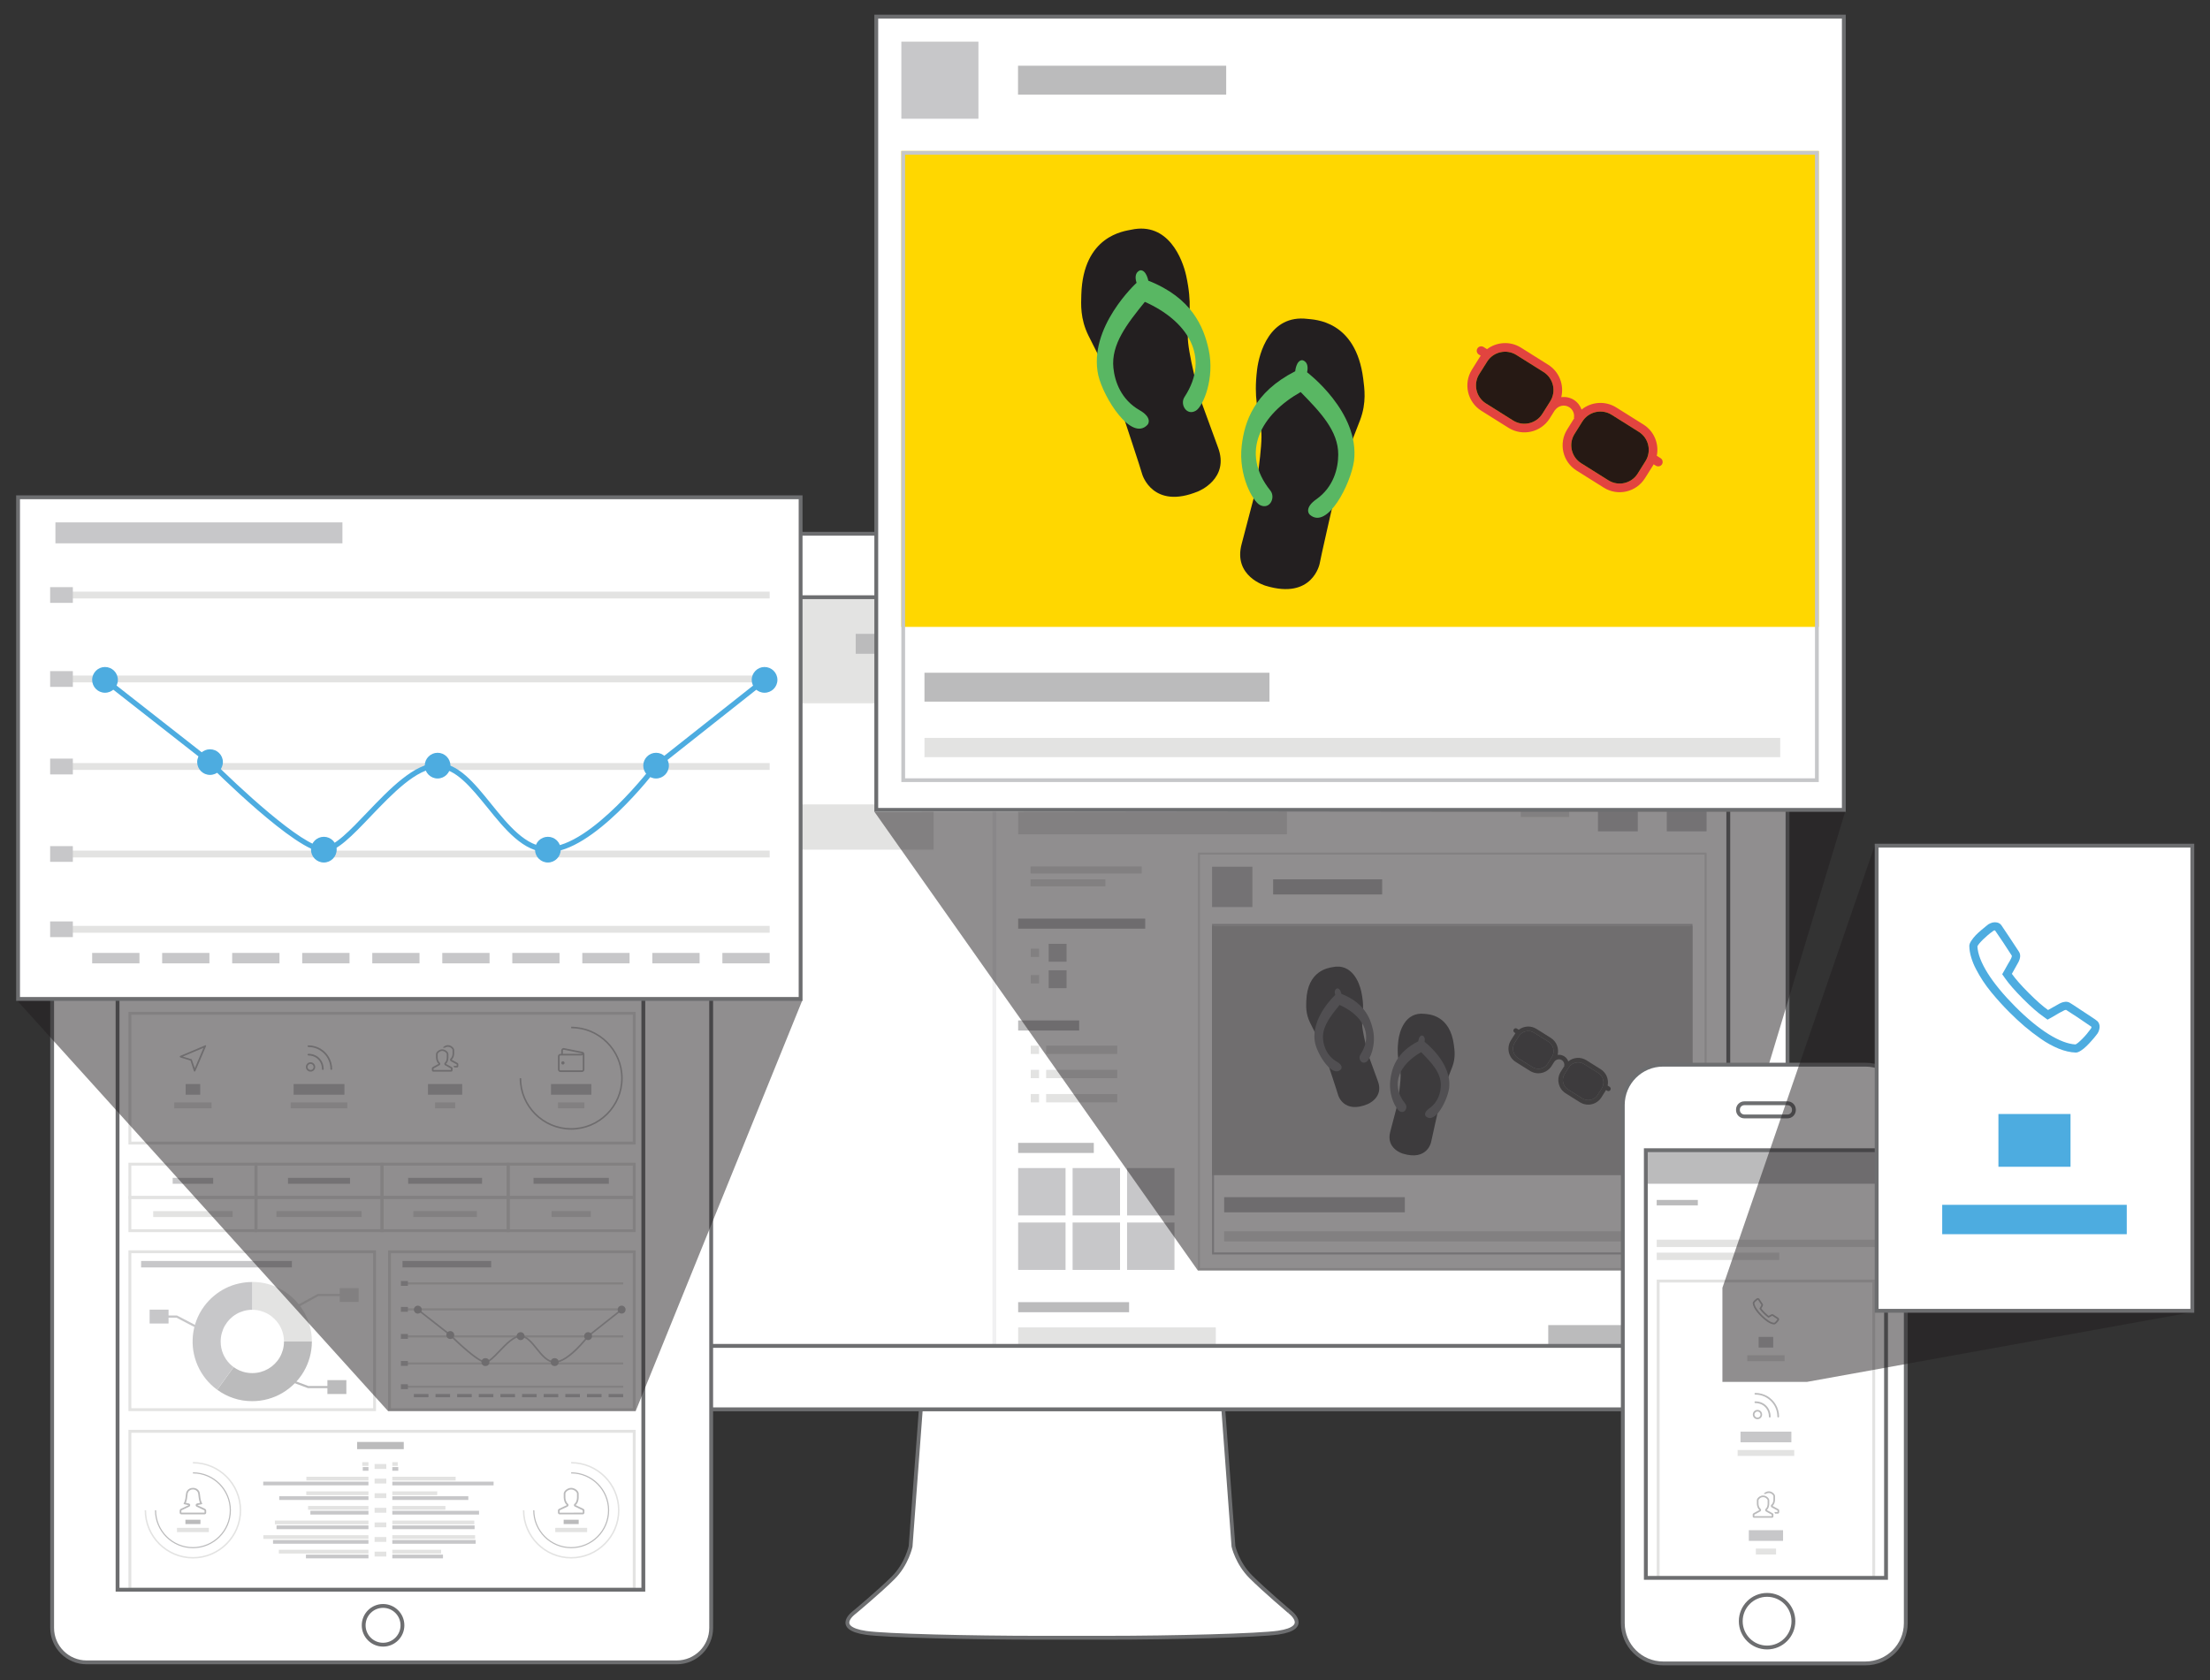 <?xml version="1.0" encoding="utf-8"?>
<!-- Generator: Adobe Illustrator 16.0.4, SVG Export Plug-In . SVG Version: 6.00 Build 0)  -->
<!DOCTYPE svg PUBLIC "-//W3C//DTD SVG 1.1//EN" "http://www.w3.org/Graphics/SVG/1.1/DTD/svg11.dtd">
<svg version="1.1" id="Layer_1" xmlns="http://www.w3.org/2000/svg" xmlns:xlink="http://www.w3.org/1999/xlink" x="0px" y="0px"
	 width="576px" height="438px" viewBox="0 0 576 438" enable-background="new 0 0 576 438" xml:space="preserve">
<rect x="0" y="0" width="576" height="438" fill="#333333" stroke="none"/>
<g>
	<g>
		<g>
			<g>
				<defs>
					<rect id="SVGID_1_" x="106.389" y="155.695" width="344.061" height="195.19"/>
				</defs>
				<clipPath id="SVGID_2_">
					<use xlink:href="#SVGID_1_"  overflow="visible"/>
				</clipPath>
				<g clip-path="url(#SVGID_2_)">
					<rect x="106.389" y="182.817" fill="#FFFFFF" stroke="#E5E5E4" stroke-miterlimit="10" width="344.058" height="365.452"/>
					<g>
						<g>
							<rect x="262.057" y="213.99" fill="#FFFFFF" width="177.701" height="192.796"/>
							<path fill="#E5E5E4" d="M439.935,406.965H261.881V213.816h178.054V406.965z M262.232,406.609h177.351v-192.44H262.232
								V406.609z"/>
						</g>
						<rect x="266.657" y="218.592" fill="#C7C7C9" width="14.162" height="14.158"/>
						<rect x="396.572" y="218.592" fill="#C7C7C9" width="31.504" height="8.851"/>
						<rect x="401.883" y="370.097" fill="#C7C7C9" width="29.379" height="8.145"/>
						<rect x="283.649" y="220.36" fill="#BBBBBC" width="38.232" height="5.312"/>
						<rect x="283.649" y="227.443" fill="#E3E3E2" width="27.968" height="3.538"/>
						<rect x="266.657" y="238.416" fill="#E3E3E2" width="168.501" height="3.538"/>
						<rect x="270.906" y="355.938" fill="#E3E3E2" width="157.17" height="3.543"/>
						<rect x="270.906" y="361.957" fill="#E3E3E2" width="122.498" height="3.539"/>
						<rect x="270.906" y="372.401" fill="#E3E3E2" width="56.993" height="3.539"/>
						<rect x="266.657" y="387.798" fill="#E3E3E2" width="65.487" height="3.539"/>
						<rect x="266.657" y="399.834" fill="#E3E3E2" width="86.375" height="3.54"/>
						<rect x="266.657" y="245.493" fill="#E3E3E2" width="46.727" height="3.542"/>
						<rect x="270.906" y="346.735" fill="#BBBBBC" width="63.363" height="5.311"/>
						<path fill="#C6C7C9" d="M434.451,255.048v126.733H267.367V255.048H434.451 M435.158,254.344H266.657V382.49h168.501V254.344
							L435.158,254.344z"/>
						<rect x="266.657" y="254.344" fill="#C7C7C9" width="168.501" height="87.437"/>
						
							<line fill="none" stroke="#E2E3E3" stroke-width="2" stroke-miterlimit="10" x1="266.657" y1="396.293" x2="435.158" y2="396.293"/>
					</g>
					<g>
						<g>
							<rect x="143.028" y="388.481" fill="#C7C7C9" width="22.183" height="22.187"/>
							<rect x="117.539" y="388.481" fill="#C7C7C9" width="22.184" height="22.187"/>
							<rect x="143.028" y="413.971" fill="#C7C7C9" width="22.183" height="22.184"/>
							<rect x="117.539" y="413.971" fill="#C7C7C9" width="22.184" height="22.184"/>
							<rect x="168.512" y="388.481" fill="#C7C7C9" width="22.184" height="22.187"/>
							<rect x="194" y="388.481" fill="#C7C7C9" width="22.184" height="22.187"/>
						</g>
						<g>
							<g>
								<rect x="123.438" y="266.945" fill="#E3E3E2" width="3.896" height="3.896"/>
								<rect x="123.438" y="279.336" fill="#E3E3E2" width="3.896" height="3.895"/>
							</g>
							<g>
								<rect x="131.817" y="277.095" fill="#C7C7C9" width="8.377" height="8.377"/>
								<rect x="131.817" y="264.706" fill="#C7C7C9" width="8.377" height="8.376"/>
							</g>
						</g>
						<g>
							<rect x="130.636" y="357.685" fill="#E3E3E2" width="33.276" height="3.897"/>
							<rect x="130.636" y="346.358" fill="#E3E3E2" width="33.276" height="3.895"/>
							<rect x="130.636" y="335.028" fill="#E3E3E2" width="33.276" height="3.895"/>
							<rect x="130.636" y="323.702" fill="#E3E3E2" width="33.276" height="3.892"/>
							<rect x="130.636" y="312.372" fill="#E3E3E2" width="33.276" height="3.899"/>
							<rect x="123.438" y="312.372" fill="#E3E3E2" width="3.896" height="3.899"/>
							<rect x="123.438" y="323.702" fill="#E3E3E2" width="3.896" height="3.892"/>
							<rect x="123.438" y="335.028" fill="#E3E3E2" width="3.896" height="3.895"/>
							<rect x="123.438" y="346.358" fill="#E3E3E2" width="3.896" height="3.895"/>
							<rect x="123.438" y="357.685" fill="#E3E3E2" width="3.896" height="3.897"/>
						</g>
						<rect x="117.539" y="209.716" fill="#E3E3E2" width="125.784" height="11.804"/>
						<rect x="117.539" y="197.917" fill="#BBBBBC" width="44.838" height="4.718"/>
						<rect x="117.539" y="252.905" fill="#BBBBBC" width="59.472" height="4.719"/>
						<rect x="117.539" y="300.575" fill="#BBBBBC" width="28.557" height="4.72"/>
						<rect x="117.539" y="376.682" fill="#BBBBBC" width="35.4" height="4.719"/>
						<g>
							<rect x="123.319" y="228.484" fill="#E3E3E2" width="78.941" height="3.297"/>
							<rect x="123.319" y="234.499" fill="#E3E3E2" width="35.046" height="3.301"/>
						</g>
					</g>
					<rect x="343.148" y="189.083" fill="#C7C7C9" width="18.645" height="18.643"/>
					<rect x="375.362" y="189.083" fill="#C7C7C9" width="18.645" height="18.643"/>
					<rect x="307.041" y="195.807" fill="#E3E3E2" width="22.656" height="5.194"/>
					<rect x="106.389" y="155.695" fill="#FFFFFF" stroke="#E5E5E4" stroke-miterlimit="10" width="344.058" height="27.122"/>
					<rect x="191.996" y="155.695" fill="#E3E3E2" width="86.425" height="27.122"/>
					<rect x="124.618" y="165.252" fill="#BBBBBC" width="50.74" height="5.189"/>
					<rect x="223.027" y="165.252" fill="#BBBBBC" width="24.899" height="5.189"/>
					<rect x="284.621" y="165.252" fill="#BBBBBC" width="74.929" height="5.189"/>
					<rect x="383.03" y="165.252" fill="#BBBBBC" width="49.207" height="5.189"/>
					<rect x="106.389" y="179.65" fill="#E3E3E2" width="344.058" height="3.167"/>
					<rect x="364.934" y="155.695" fill="#E3E3E2" width="1.917" height="23.955"/>
				</g>
				<g clip-path="url(#SVGID_2_)">
					<g>
						<rect x="259.156" y="185.358" fill="#FFFFFF" width="191.598" height="174.299"/>
						<g>
							<rect x="279.56" y="304.524" fill="#C7C7C9" width="12.354" height="12.357"/>
							<rect x="265.365" y="304.524" fill="#C7C7C9" width="12.353" height="12.357"/>
							<rect x="279.56" y="318.717" fill="#C7C7C9" width="12.354" height="12.357"/>
							<rect x="265.365" y="318.717" fill="#C7C7C9" width="12.353" height="12.357"/>
							<rect x="293.754" y="304.524" fill="#C7C7C9" width="12.352" height="12.357"/>
							<rect x="293.754" y="318.721" fill="#C7C7C9" width="12.352" height="12.353"/>
						</g>
						<g>
							<g>
								<rect x="268.65" y="247.314" fill="#E3E3E2" width="2.167" height="2.167"/>
								<rect x="268.65" y="254.21" fill="#E3E3E2" width="2.167" height="2.171"/>
							</g>
							<g>
								<rect x="273.316" y="252.962" fill="#C7C7C9" width="4.666" height="4.669"/>
								<rect x="273.316" y="246.064" fill="#C7C7C9" width="4.666" height="4.664"/>
							</g>
						</g>
						<g>
							<rect x="272.658" y="285.225" fill="#E3E3E2" width="18.53" height="2.171"/>
							<rect x="272.658" y="278.919" fill="#E3E3E2" width="18.53" height="2.169"/>
							<rect x="272.658" y="272.61" fill="#E3E3E2" width="18.53" height="2.168"/>
							<rect x="268.65" y="272.61" fill="#E3E3E2" width="2.167" height="2.168"/>
							<rect x="268.65" y="278.916" fill="#E3E3E2" width="2.167" height="2.173"/>
							<rect x="268.65" y="285.225" fill="#E3E3E2" width="2.167" height="2.171"/>
						</g>
						<g>
							<rect x="265.365" y="210.947" fill="#E3E3E2" width="70.043" height="6.573"/>
							<rect x="265.365" y="205.58" fill="#BBBBBC" width="24.966" height="2.63"/>
						</g>
						<rect x="265.365" y="239.489" fill="#BBBBBC" width="33.116" height="2.63"/>
						<rect x="265.365" y="266.039" fill="#BBBBBC" width="15.902" height="2.629"/>
						<rect x="265.365" y="297.955" fill="#BBBBBC" width="19.717" height="2.632"/>
						<rect x="265.365" y="339.483" fill="#BBBBBC" width="28.912" height="2.626"/>
						<rect x="265.365" y="346.054" fill="#E3E3E2" width="51.516" height="6.706"/>
						<g>
							<rect x="268.586" y="225.893" fill="#E3E3E2" width="28.978" height="1.837"/>
							<rect x="268.586" y="229.244" fill="#E3E3E2" width="19.514" height="1.84"/>
						</g>
						<rect x="403.524" y="345.465" fill="#BBBBBC" width="41.271" height="7.88"/>
						<g>
							<rect x="416.479" y="206.359" fill="#C7C7C9" width="10.384" height="10.381"/>
							<rect x="434.414" y="206.359" fill="#C7C7C9" width="10.381" height="10.381"/>
							<rect x="396.367" y="210.103" fill="#E3E3E2" width="12.617" height="2.894"/>
						</g>
						<rect x="306.825" y="185.358" fill="#E3E3E2" width="48.128" height="15.103"/>
						<rect x="269.307" y="190.685" fill="#BBBBBC" width="28.256" height="2.887"/>
						<rect x="324.108" y="190.685" fill="#BBBBBC" width="13.863" height="2.887"/>
						<rect x="358.407" y="190.685" fill="#BBBBBC" width="41.725" height="2.887"/>
						<rect x="413.213" y="190.685" fill="#BBBBBC" width="27.395" height="2.887"/>
						<rect x="259.156" y="198.699" fill="#E3E3E2" width="191.598" height="1.762"/>
						<rect x="403.149" y="185.457" fill="#E3E3E2" width="0.94" height="13.342"/>
						<g>
							<g>
								<rect x="312.479" y="222.541" fill="#FFFFFF" width="132.06" height="108.295"/>
								<path fill="#E5E5E4" d="M444.795,331.094H312.224V222.281h132.571V331.094z M312.738,330.581h131.544V222.793H312.738
									V330.581z"/>
							</g>
							<rect x="315.902" y="225.959" fill="#C7C7C9" width="10.521" height="10.522"/>
							<rect x="331.823" y="229.246" fill="#BBBBBC" width="28.416" height="3.946"/>
							<rect x="319.058" y="321.013" fill="#E3E3E2" width="116.799" height="2.63"/>
							<rect x="319.058" y="312.114" fill="#BBBBBC" width="47.091" height="3.948"/>
							<path fill="#C6C7C9" d="M440.599,241.384v85.144H316.412v-85.144H440.599 M441.118,240.88H315.902v86.158h125.215V240.88
								L441.118,240.88z"/>
							<g>
								<rect x="315.898" y="241.395" fill="#BEBEBE" width="125.219" height="64.978"/>
								<g>
									<g>
										<path fill-rule="evenodd" clip-rule="evenodd" fill="#58595B" d="M371.327,264.322c0.906,0.112,6.605,0.151,7.614,8.187
											c0.156,1.286,0.485,3.22-0.431,5.642c-0.687,1.831-1.657,4.163-1.692,4.455c-0.032,0.292,0.035-0.292,0.035-0.292
											l-1.951,6.873c0,0-1.846,8.083-1.902,8.536c0,0-0.948,5-7.382,3.036c0,0-4.489-1.283-3.262-5.742l1.828-6.948
											c0,0,1.097-6.615,0.83-8.507l-0.319-2.429c0,0-0.726-1.918-0.245-5.844C364.725,268.995,366.17,263.704,371.327,264.322z"
											/>
									</g>
									<g>
										<path fill-rule="evenodd" clip-rule="evenodd" fill="#808184" d="M371.672,291.073c-0.3-0.252-0.616-1.075,0.856-2.111
											c2.396-1.692,2.992-4.25,3.004-6.095c0.025-3.235-2.43-5.807-5.131-8.56c-5.345,3.02-8.345,8.198-4.138,13.45
											c0.754,0.943-0.067,2.651-1.398,1.992c-0.999-0.497-2.99-4.084-2.509-8.132c0.38-3.162,1.612-7.249,7.303-10.144
											c0,0,0.123-1.489,0.958-1.517c0,0,1.001,0.135,0.663,1.654c0,0,7.206,5.429,6.407,12.079
											C377.236,286.892,374.056,293.119,371.672,291.073z"/>
									</g>
								</g>
								<g>
									<g>
										<path fill-rule="evenodd" clip-rule="evenodd" fill="#58595B" d="M347.26,252.148c-0.891,0.197-6.561,0.773-6.797,8.872
											c-0.033,1.298-0.173,3.253,0.972,5.575c0.856,1.759,2.042,3.988,2.105,4.271c0.062,0.292-0.064-0.284-0.064-0.284
											l2.599,6.66c0,0,2.612,7.864,2.705,8.312c0,0,1.434,4.887,7.644,2.312c0,0,4.339-1.701,2.689-6.023l-2.462-6.743
											c0,0-1.729-6.476-1.646-8.388l0.093-2.446c0,0,0.533-1.978-0.321-5.839C354.279,256.168,352.336,251.036,347.26,252.148z"
											/>
									</g>
									<g>
										<path fill-rule="evenodd" clip-rule="evenodd" fill="#808184" d="M349.476,278.805c0.27-0.279,0.51-1.128-1.06-2.021
											c-2.549-1.453-3.388-3.938-3.578-5.774c-0.326-3.22,1.872-6.015,4.3-9.01c5.607,2.49,9.094,7.36,5.41,12.989
											c-0.668,1.019,0.313,2.636,1.573,1.853c0.946-0.584,2.593-4.354,1.727-8.333c-0.684-3.111-2.295-7.064-8.243-9.407
											c0,0-0.27-1.468-1.091-1.418c0,0-0.98,0.235-0.508,1.715c0,0-6.66,6.09-5.226,12.632
											C343.535,275.182,347.294,281.069,349.476,278.805z"/>
									</g>
								</g>
								<g>
									<g>
										<path fill="#5F5F5F" d="M394.534,268.349c-0.18,0.285-0.097,0.658,0.184,0.838l0.264,0.165
											c-0.043,0.061-0.089,0.115-0.126,0.179l-1.072,1.711c-1.199,1.905-0.625,4.425,1.273,5.621l3.719,2.331
											c1.903,1.194,4.427,0.617,5.618-1.282l0.757-1.2l-0.009,0.05c0.434-0.611,1.273-0.788,1.919-0.384
											c0.516,0.322,0.747,0.926,0.637,1.486l0.073-0.025l-0.986,1.575c-1.2,1.903-0.624,4.424,1.281,5.618l3.712,2.332
											c1.905,1.197,4.422,0.621,5.615-1.285l1.081-1.713c0.039-0.061,0.077-0.125,0.111-0.19l0.298,0.188
											c0.288,0.179,0.664,0.096,0.841-0.188c0.176-0.287,0.082-0.657-0.191-0.838l-0.502-0.315
											c-0.002-0.002-0.015-0.002-0.015-0.002c0.325-1.622-0.341-3.343-1.822-4.273l-3.714-2.33
											c-1.513-0.948-3.417-0.779-4.733,0.289c-0.185-0.527-0.542-1.002-1.054-1.324c-0.531-0.334-1.139-0.448-1.717-0.372
											c0.409-1.661-0.262-3.473-1.789-4.431l-3.712-2.333c-1.472-0.926-3.316-0.783-4.633,0.214l-0.473-0.299
											C395.086,267.983,394.703,268.068,394.534,268.349z M408.852,278.326c0.859-1.35,2.646-1.759,3.996-0.912l3.712,2.334
											c1.355,0.846,1.759,2.64,0.911,3.992l-1.074,1.714c-0.851,1.348-2.637,1.759-3.993,0.906l-3.712-2.331
											c-1.346-0.849-1.764-2.64-0.912-3.989L408.852,278.326z M395.854,270.158c0.843-1.35,2.642-1.76,3.986-0.913l3.718,2.331
											c1.351,0.852,1.759,2.641,0.915,3.994l-1.079,1.714c-0.848,1.352-2.643,1.762-3.996,0.91l-3.712-2.33
											c-1.346-0.849-1.755-2.64-0.911-3.993L395.854,270.158z"/>
									</g>
									<path fill="#58595B" d="M408.852,278.326c0.859-1.35,2.646-1.759,3.996-0.912l3.712,2.334
										c1.355,0.846,1.759,2.64,0.911,3.992l-1.074,1.714c-0.851,1.348-2.637,1.759-3.993,0.906l-3.712-2.331
										c-1.346-0.849-1.764-2.64-0.912-3.989L408.852,278.326z"/>
									<path fill="#58595B" d="M395.854,270.158c0.843-1.35,2.642-1.76,3.986-0.913l3.718,2.331
										c1.351,0.852,1.759,2.641,0.915,3.994l-1.079,1.714c-0.848,1.352-2.643,1.762-3.996,0.91l-3.712-2.33
										c-1.346-0.849-1.755-2.64-0.911-3.993L395.854,270.158z"/>
								</g>
							</g>
						</g>
						<rect x="259.156" y="185.358" fill="none" stroke="#F1F1F2" stroke-miterlimit="10" width="191.598" height="174.299"/>
					</g>
				</g>
			</g>
			<path fill="#FFFFFF" stroke="#6D6E70" stroke-miterlimit="10" d="M336.039,420.126c0,0-6.472-5.483-10.034-9.041
				c-3.561-3.566-4.526-7.937-4.526-7.937l-2.817-37.992h-78.499l-2.831,38.006c0,0-0.971,4.622-4.533,8.179
				c-3.561,3.566-10.039,8.95-10.039,8.95s-5.828,4.112,2.917,5.408c5.007,0.743,27.337,1.275,45.28,1.275h16.939
				c18.31,0,40.253-0.597,45.261-1.336C341.899,424.345,336.039,420.126,336.039,420.126"/>
			<path fill="#FFFFFF" stroke="#6D6E70" stroke-miterlimit="10" d="M456.902,139.156H101.637c-5.087,0-9.586,4.698-9.586,9.834
				V357.63c0,5.139,4.499,9.796,9.586,9.796h131.432h7.556h77.579h7.909h130.79c5.089,0,8.984-4.657,8.984-9.796V148.99
				C465.886,143.854,461.991,139.156,456.902,139.156 M450.45,350.885H106.389v-195.19H450.45V350.885z"/>
		</g>
		<g>
			<rect x="30.643" y="230.053" fill="#FFFFFF" width="137.03" height="184.396"/>
			<g>
				<g>
					<path fill="#E3E3E2" d="M132.817,321.231H99.198v-9.421h33.619V321.231z M99.951,320.476h32.115v-7.91H99.951V320.476z"/>
				</g>
				<g>
					<path fill="#E3E3E2" d="M132.817,312.566H99.198v-9.436h33.619V312.566z M99.951,311.81h32.115v-7.924H99.951V311.81z"/>
				</g>
				<rect x="30.643" y="230.053" fill="#BBBBBC" width="137.03" height="8.741"/>
				<path fill="#BBBBBC" d="M148.866,267.672v0.405c7.183,0,13.03,5.845,13.03,13.021c0,7.182-5.848,13.017-13.03,13.017
					c-7.17,0-13.021-5.835-13.021-13.017h-0.406c0,7.402,6.023,13.424,13.427,13.424c7.41,0,13.431-6.022,13.431-13.424
					C162.297,273.698,156.276,267.672,148.866,267.672z"/>
				<path fill="#BBBBBC" d="M152.318,278.838c0,0.173-0.063,0.329-0.189,0.451c-0.126,0.129-0.281,0.194-0.461,0.194h-5.599
					c-0.179,0-0.332-0.065-0.46-0.194c-0.123-0.122-0.188-0.278-0.188-0.451v-3.453c0-0.173,0.064-0.326,0.188-0.442
					c0.128-0.131,0.28-0.194,0.454-0.203h0.215v-0.864c0-0.11,0.026-0.225,0.089-0.32c0.057-0.099,0.136-0.183,0.228-0.239
					c0.108-0.054,0.211-0.084,0.331-0.084l4.869,0.971c0.107,0.03,0.209,0.073,0.277,0.137c0.082,0.054,0.135,0.118,0.163,0.194
					c0.035,0.057,0.055,0.122,0.067,0.179c0.008,0.041,0.017,0.097,0.017,0.151V278.838z M151.883,278.838v-3.889
					c0,0.072-0.035,0.126-0.127,0.171c-0.086,0.035-0.183,0.05-0.298,0.05h-5.389c-0.058,0-0.106,0.019-0.153,0.064
					c-0.041,0.041-0.06,0.094-0.06,0.15v3.453c0,0.053,0.019,0.105,0.06,0.143c0.047,0.046,0.096,0.064,0.153,0.064h5.599
					c0.058,0,0.107-0.018,0.155-0.064C151.866,278.944,151.883,278.891,151.883,278.838z M147.146,277.114
					c0,0.118-0.042,0.215-0.132,0.303c-0.079,0.084-0.18,0.122-0.304,0.122c-0.117,0-0.222-0.037-0.301-0.122
					c-0.082-0.088-0.123-0.185-0.123-0.303c0-0.117,0.041-0.222,0.123-0.309c0.079-0.084,0.184-0.128,0.301-0.128
					c0.124,0,0.225,0.043,0.304,0.128C147.103,276.892,147.146,276.997,147.146,277.114z M146.704,274.74h4.754
					c0.046,0.008,0.089-0.004,0.122-0.022c0.032-0.026,0.064-0.053,0.08-0.091l-4.746-0.959c-0.062,0.003-0.108,0.031-0.146,0.064
					c-0.044,0.036-0.063,0.084-0.063,0.145V274.74z"/>
				<rect x="145.421" y="287.408" fill="#E3E3E2" width="6.896" height="1.548"/>
				<rect x="143.604" y="282.617" fill="#C7C7C9" width="10.529" height="2.783"/>
				<path fill="#BBBBBC" d="M117.601,278.122c0.013,0,0.036,0.01,0.055,0.021c0.017,0.01,0.044,0.028,0.071,0.047
					c0.023,0.013,0.049,0.037,0.078,0.053c0.028,0.021,0.051,0.041,0.07,0.069c0.019,0.018,0.038,0.043,0.056,0.069
					c0.011,0.041,0.02,0.062,0.02,0.092v0.54c0,0.107-0.043,0.192-0.11,0.271c-0.074,0.067-0.161,0.094-0.261,0.094h-4.651
					c-0.106,0-0.187-0.027-0.258-0.094c-0.073-0.079-0.106-0.164-0.106-0.271v-0.54c0-0.061,0.032-0.123,0.098-0.181
					c0.07-0.064,0.121-0.107,0.159-0.128c0.044-0.021,0.08-0.041,0.107-0.059l1.389-0.759c-0.228-0.179-0.401-0.423-0.509-0.747
					c-0.112-0.315-0.168-0.596-0.168-0.847v-0.914c0-0.119,0.027-0.244,0.088-0.365c0.061-0.126,0.145-0.24,0.256-0.337
					c0.105-0.115,0.224-0.21,0.358-0.292c0.135-0.086,0.289-0.157,0.446-0.207c0.161-0.049,0.317-0.068,0.467-0.068
					c0.268,0,0.523,0.059,0.771,0.189c0.251,0.133,0.455,0.292,0.607,0.482c0.157,0.201,0.236,0.4,0.236,0.598v0.914
					c0,0.274-0.05,0.571-0.149,0.878c-0.104,0.307-0.265,0.549-0.49,0.731l1.349,0.744L117.601,278.122z M117.518,278.57
					c-0.034-0.031-0.072-0.049-0.104-0.062l-0.041-0.017l-1.351-0.758c-0.134-0.072-0.214-0.186-0.22-0.339
					c-0.016-0.152,0.034-0.281,0.158-0.375c0.169-0.135,0.286-0.326,0.363-0.566c0.078-0.25,0.117-0.488,0.117-0.703v-0.914
					c0-0.179-0.128-0.358-0.366-0.556c-0.25-0.187-0.521-0.287-0.819-0.287c-0.282,0-0.556,0.1-0.808,0.287
					c-0.25,0.202-0.377,0.385-0.377,0.556v0.914c0,0.088,0.007,0.194,0.028,0.297c0.019,0.117,0.053,0.228,0.091,0.353
					c0.041,0.119,0.097,0.231,0.169,0.344c0.068,0.116,0.145,0.202,0.229,0.276c0.118,0.094,0.17,0.223,0.153,0.375
					c0,0.022,0,0.045-0.01,0.072c-0.004,0.019-0.011,0.039-0.023,0.057c-0.007,0.023-0.019,0.046-0.032,0.071
					c-0.014,0.023-0.028,0.036-0.043,0.047c-0.016,0.02-0.036,0.038-0.05,0.046c-0.021,0.022-0.039,0.038-0.062,0.042l-1.39,0.762
					l-0.036,0.017c-0.032,0.013-0.068,0.03-0.103,0.062v0.386h4.526V278.57z M119.175,277.08c0.066,0.025,0.13,0.07,0.188,0.136
					c0.055,0.061,0.09,0.121,0.09,0.186v0.536c0,0.069-0.018,0.13-0.048,0.184c-0.033,0.06-0.072,0.104-0.126,0.139
					c-0.063,0.022-0.125,0.039-0.189,0.039h-0.719c-0.02-0.073-0.035-0.133-0.044-0.167c-0.015-0.042-0.035-0.079-0.066-0.137
					c-0.031-0.049-0.066-0.088-0.106-0.121h0.869v-0.384c-0.009-0.004-0.017-0.004-0.024-0.015
					c-0.004-0.004-0.016-0.008-0.025-0.008c-0.005-0.012-0.016-0.012-0.023-0.015c-0.009-0.012-0.017-0.012-0.019-0.016
					c-0.011-0.007-0.016-0.007-0.023-0.015l-0.024-0.004l-1.375-0.743c-0.024-0.028-0.051-0.046-0.073-0.062
					c-0.021-0.018-0.044-0.033-0.061-0.061c-0.011-0.019-0.029-0.05-0.037-0.068c-0.017-0.022-0.025-0.05-0.033-0.08
					c-0.011-0.031-0.019-0.049-0.019-0.083c-0.011-0.157,0.04-0.279,0.164-0.374c0.165-0.129,0.289-0.322,0.375-0.581
					c0.08-0.247,0.126-0.486,0.126-0.695v-0.906c0-0.18-0.133-0.361-0.381-0.56c-0.249-0.194-0.524-0.29-0.819-0.29
					c-0.309,0-0.585,0.088-0.825,0.267c-0.029,0-0.067-0.008-0.1-0.015c-0.037-0.004-0.076-0.004-0.121-0.019
					c-0.043-0.005-0.075-0.005-0.102-0.008c-0.026,0-0.068,0-0.113-0.007c-0.051,0-0.084,0-0.105,0
					c0.157-0.188,0.365-0.346,0.61-0.47c0.251-0.127,0.501-0.184,0.755-0.184c0.192,0,0.396,0.035,0.595,0.114
					c0.198,0.08,0.372,0.182,0.522,0.307c0.148,0.115,0.265,0.26,0.363,0.411c0.099,0.152,0.141,0.304,0.141,0.453v0.906
					c0,0.115-0.004,0.255-0.031,0.385c-0.021,0.132-0.054,0.285-0.102,0.435c-0.053,0.15-0.122,0.296-0.213,0.429
					c-0.083,0.152-0.192,0.271-0.308,0.362l1.373,0.751L119.175,277.08z"/>
				<rect x="113.379" y="287.408" fill="#E3E3E2" width="5.26" height="1.548"/>
				<rect x="111.542" y="282.617" fill="#C7C7C9" width="8.925" height="2.783"/>
				<path fill="#BBBBBC" d="M82.149,278.166c0,0.337-0.12,0.619-0.351,0.858c-0.239,0.243-0.522,0.353-0.863,0.353
					c-0.337,0-0.623-0.11-0.853-0.353c-0.238-0.24-0.354-0.521-0.354-0.858c0-0.333,0.115-0.627,0.354-0.858
					c0.23-0.245,0.516-0.361,0.853-0.361c0.341,0,0.624,0.117,0.863,0.361C82.029,277.539,82.149,277.832,82.149,278.166z
					 M81.388,278.818c0.223-0.159,0.338-0.376,0.338-0.655c0-0.137-0.039-0.273-0.106-0.388c-0.066-0.133-0.16-0.228-0.285-0.289
					c-0.121-0.076-0.253-0.114-0.4-0.114c-0.211,0-0.396,0.083-0.553,0.231c-0.152,0.157-0.234,0.343-0.234,0.562
					c0,0.213,0.082,0.404,0.234,0.558c0.157,0.155,0.342,0.232,0.553,0.232C81.099,278.956,81.25,278.909,81.388,278.818z
					 M82.029,272.753c0.532,0.148,1.026,0.35,1.479,0.61c0.452,0.263,0.866,0.595,1.249,0.979c0.382,0.376,0.703,0.793,0.963,1.245
					c0.268,0.449,0.474,0.947,0.622,1.473c0.152,0.535,0.225,1.083,0.225,1.645c0,0.031-0.009,0.057-0.023,0.083
					c-0.007,0.038-0.023,0.057-0.045,0.072c-0.02,0.019-0.042,0.034-0.066,0.049c-0.028,0.009-0.056,0.02-0.084,0.02
					c-0.062,0-0.116-0.02-0.157-0.068c-0.042-0.042-0.069-0.098-0.069-0.155c0-0.387-0.038-0.774-0.113-1.15
					c-0.079-0.377-0.189-0.744-0.335-1.074c-0.144-0.342-0.316-0.665-0.529-0.985c-0.206-0.306-0.447-0.595-0.699-0.846
					c-0.256-0.253-0.542-0.493-0.855-0.704c-0.311-0.201-0.631-0.389-0.977-0.536c-0.334-0.133-0.693-0.244-1.073-0.327
					c-0.383-0.077-0.768-0.113-1.157-0.113c-0.057,0-0.106-0.021-0.153-0.066c-0.049-0.046-0.07-0.097-0.07-0.156
					c0-0.033,0.011-0.05,0.021-0.081c0.016-0.03,0.034-0.055,0.049-0.081c0.019-0.017,0.039-0.036,0.069-0.047
					c0.027-0.002,0.051-0.008,0.084-0.008C80.946,272.53,81.495,272.598,82.029,272.753z M81.97,275.03
					c0.493,0.205,0.917,0.482,1.259,0.833c0.354,0.358,0.629,0.78,0.831,1.267c0.203,0.5,0.3,1.022,0.3,1.59
					c0,0.031-0.002,0.058-0.01,0.087c-0.011,0.031-0.031,0.053-0.052,0.071c-0.019,0.019-0.042,0.035-0.068,0.046
					c-0.025,0.016-0.057,0.02-0.089,0.02c-0.062,0-0.114-0.026-0.16-0.065c-0.042-0.04-0.064-0.094-0.064-0.159
					c0-0.402-0.053-0.79-0.165-1.15c-0.112-0.361-0.277-0.685-0.491-0.98c-0.211-0.289-0.463-0.542-0.749-0.751
					c-0.291-0.213-0.612-0.381-0.98-0.491c-0.364-0.116-0.749-0.172-1.148-0.172c-0.041,0-0.075-0.01-0.106-0.03
					c-0.035-0.021-0.062-0.051-0.08-0.085c-0.026-0.029-0.037-0.063-0.037-0.114c0-0.061,0.021-0.109,0.069-0.159
					c0.04-0.039,0.092-0.058,0.154-0.058C80.952,274.729,81.483,274.832,81.97,275.03z"/>
				<rect x="75.765" y="287.408" fill="#E3E3E2" width="14.761" height="1.548"/>
				<rect x="76.521" y="282.617" fill="#C7C7C9" width="13.251" height="2.783"/>
				<path fill="#BBBBBC" d="M53.714,272.576c0.021,0.051,0.012,0.12-0.025,0.201l-2.747,6.422c-0.052,0.122-0.121,0.178-0.208,0.178
					c-0.079,0-0.147-0.046-0.208-0.144l-0.874-2.72l-2.658-0.832c-0.107-0.058-0.162-0.139-0.157-0.224
					c0.011-0.09,0.072-0.145,0.19-0.202l6.419-2.72c0.058-0.02,0.11-0.036,0.147-0.036C53.657,272.5,53.7,272.53,53.714,272.576z
					 M47.65,275.452l2.321,0.713l0.803,2.313l2.261-5.294L47.65,275.452z"/>
				<rect x="45.417" y="287.408" fill="#E3E3E2" width="9.73" height="1.548"/>
				<rect x="48.383" y="282.617" fill="#C7C7C9" width="3.801" height="2.783"/>
				<rect x="135.779" y="240.913" fill="#C7C7C9" width="13.117" height="5.643"/>
				<rect x="151.854" y="240.913" fill="#C7C7C9" width="13.113" height="5.643"/>
				<rect x="33.757" y="243.026" fill="#BBBBBC" width="10.716" height="1.411"/>
				<rect x="34.342" y="253.387" fill="#E3E3E2" width="123.294" height="1.904"/>
				<rect x="34.342" y="256.769" fill="#E3E3E2" width="31.939" height="1.906"/>
				<g>
					<g>
						<path fill="#E3E3E2" d="M102.249,385.981v-0.982h16.505v0.982H102.249z"/>
						<path fill="#E3E3E2" d="M102.249,389.788v-0.979h11.705v0.979H102.249z"/>
						<path fill="#E3E3E2" d="M102.249,393.593v-0.978h13.844v0.978H102.249z"/>
						<path fill="#E3E3E2" d="M102.249,397.397v-0.972h21.365v0.972H102.249z"/>
						<path fill="#E3E3E2" d="M102.249,401.206v-0.977h21.581v0.977H102.249z"/>
						<path fill="#E3E3E2" d="M102.249,405.015v-0.978h12.72v0.978H102.249z"/>
						<path fill="#E3E3E2" d="M79.852,385.981v-0.982H96.03v0.982H79.852z"/>
						<path fill="#E3E3E2" d="M79.82,389.788v-0.979h16.21v0.979H79.82z"/>
						<path fill="#E3E3E2" d="M80.288,393.593v-0.978H96.03v0.978H80.288z"/>
						<path fill="#E3E3E2" d="M71.643,397.397v-0.972H96.03v0.972H71.643z"/>
						<path fill="#E3E3E2" d="M68.636,401.206v-0.977H96.03v0.977H68.636z"/>
						<path fill="#E3E3E2" d="M72.675,405.015v-0.978H96.03v0.978H72.675z"/>
						<path fill="#E3E3E2" d="M102.249,381.198h1.41v0.972h-1.41V381.198z"/>
						<path fill="#E3E3E2" d="M96.03,382.17h-1.617v-0.972h1.617V382.17z"/>
					</g>
					<g>
						<path fill="#C7C7C9" d="M102.249,387.248v-0.973h26.399v0.973H102.249z"/>
						<path fill="#C7C7C9" d="M102.249,391.052v-0.971h19.807v0.971H102.249z"/>
						<path fill="#C7C7C9" d="M102.249,394.858v-0.977h22.607v0.977H102.249z"/>
						<path fill="#C7C7C9" d="M102.249,398.662v-0.968h21.45v0.968H102.249z"/>
						<path fill="#C7C7C9" d="M102.249,402.469v-0.976h21.73v0.976H102.249z"/>
						<path fill="#C7C7C9" d="M102.249,406.278v-0.972h13.206v0.972H102.249z"/>
						<path fill="#C7C7C9" d="M68.604,387.248v-0.973H96.03v0.973H68.604z"/>
						<path fill="#C7C7C9" d="M72.779,391.052v-0.971H96.03v0.971H72.779z"/>
						<path fill="#C7C7C9" d="M80.895,394.858v-0.977H96.03v0.977H80.895z"/>
						<path fill="#C7C7C9" d="M72.072,398.662v-0.968H96.03v0.968H72.072z"/>
						<path fill="#C7C7C9" d="M71.155,402.469v-0.976H96.03v0.976H71.155z"/>
						<path fill="#C7C7C9" d="M79.739,406.278v-0.972H96.03v0.972H79.739z"/>
						<path fill="#C7C7C9" d="M102.249,382.471h1.553v0.974h-1.553V382.471z"/>
						<path fill="#C7C7C9" d="M96.03,383.445h-1.482v-0.974h1.482V383.445z"/>
					</g>
					<g>
						<rect x="97.63" y="389.299" fill="#E3E3E2" width="3.054" height="1.268"/>
						<rect x="97.63" y="385.489" fill="#E3E3E2" width="3.054" height="1.272"/>
						<rect x="97.63" y="381.682" fill="#E3E3E2" width="3.054" height="1.275"/>
						<rect x="97.63" y="393.107" fill="#E3E3E2" width="3.054" height="1.268"/>
						<rect x="97.63" y="396.913" fill="#E3E3E2" width="3.054" height="1.261"/>
						<rect x="97.63" y="400.716" fill="#E3E3E2" width="3.054" height="1.268"/>
						<rect x="97.63" y="404.523" fill="#E3E3E2" width="3.054" height="1.277"/>
					</g>
				</g>
				<path fill="#BBBBBC" d="M148.866,387.892c0.239,0,0.47,0.048,0.71,0.14c0.237,0.081,0.443,0.202,0.628,0.348
					c0.179,0.144,0.326,0.307,0.44,0.486c0.116,0.177,0.176,0.361,0.176,0.539v1.083c0,0.311-0.067,0.659-0.202,1.028
					c-0.136,0.368-0.332,0.662-0.605,0.871l1.881,0.904l0.043,0.011c0.023,0.014,0.066,0.032,0.108,0.064
					c0.038,0.026,0.077,0.053,0.125,0.092c0.042,0.03,0.077,0.063,0.105,0.122c0.033,0.044,0.043,0.095,0.043,0.137v0.655
					c0,0.111-0.043,0.209-0.123,0.296c-0.082,0.084-0.185,0.127-0.302,0.127h-6.038c-0.125,0-0.225-0.042-0.312-0.127
					c-0.085-0.087-0.123-0.185-0.123-0.296v-0.655c0-0.039,0.013-0.088,0.04-0.129c0.038-0.055,0.071-0.089,0.106-0.123
					c0.042-0.03,0.087-0.061,0.129-0.095c0.054-0.036,0.089-0.045,0.11-0.065c0.018-0.003,0.035-0.011,0.05-0.014l1.893-0.904
					c-0.27-0.214-0.475-0.521-0.61-0.894c-0.141-0.384-0.212-0.716-0.212-1.005v-1.083c0-0.235,0.098-0.466,0.29-0.709
					c0.185-0.232,0.433-0.425,0.737-0.573C148.254,387.964,148.563,387.892,148.866,387.892z M148.164,388.498
					c-0.237,0.117-0.431,0.258-0.58,0.433c-0.146,0.168-0.223,0.327-0.223,0.474v1.083c0,0.239,0.057,0.52,0.173,0.841
					c0.113,0.316,0.275,0.556,0.479,0.721c0.129,0.105,0.181,0.232,0.165,0.391c-0.026,0.157-0.105,0.267-0.249,0.343l-1.894,0.893
					c-0.124,0.059-0.18,0.139-0.18,0.254v0.44l6.03-0.014v-0.419c0-0.03-0.003-0.056-0.006-0.079
					c-0.008-0.033-0.015-0.051-0.021-0.072c-0.012-0.021-0.026-0.033-0.035-0.046c-0.012-0.004-0.023-0.02-0.04-0.024
					c-0.011-0.02-0.028-0.026-0.028-0.026c-0.016-0.003-0.03-0.003-0.042-0.013l-1.882-0.893c-0.146-0.061-0.228-0.179-0.251-0.336
					c-0.004-0.05-0.004-0.105,0.01-0.148c0.013-0.047,0.03-0.091,0.056-0.13c0.032-0.052,0.057-0.081,0.095-0.118
					c0.214-0.154,0.368-0.402,0.481-0.706c0.11-0.319,0.16-0.603,0.16-0.856v-1.083c0-0.113-0.041-0.232-0.132-0.361
					c-0.094-0.128-0.203-0.242-0.346-0.352c-0.145-0.104-0.301-0.193-0.486-0.266c-0.187-0.073-0.371-0.1-0.552-0.1
					C148.638,388.326,148.406,388.379,148.164,388.498z"/>
				<path fill="#BBBBBC" d="M148.866,383.84v0.302c5.292,0,9.604,4.31,9.604,9.598c0,5.29-4.311,9.604-9.604,9.604
					c-5.29,0-9.599-4.314-9.599-9.604h-0.296c0,5.453,4.442,9.895,9.896,9.895c5.461,0,9.902-4.442,9.902-9.895
					C158.769,388.28,154.328,383.84,148.866,383.84z"/>
				<path fill="#E3E3E2" d="M148.866,381.161v0.373c6.73,0,12.203,5.483,12.203,12.207c0,6.732-5.473,12.196-12.203,12.196
					c-6.727,0-12.198-5.464-12.198-12.196h-0.385c0,6.934,5.654,12.581,12.583,12.581c6.939,0,12.584-5.647,12.584-12.581
					C161.45,386.799,155.806,381.161,148.866,381.161z"/>
				<rect x="146.907" y="396.206" fill="#BBBBBC" width="3.92" height="1.127"/>
				<rect x="144.719" y="398.323" fill="#E3E3E2" width="8.304" height="1.12"/>
				<path fill="#BBBBBC" d="M53.349,393.315c0.255,0.118,0.387,0.282,0.387,0.493v0.575c0,0.122-0.047,0.216-0.129,0.296
					c-0.084,0.072-0.183,0.115-0.303,0.115h-6.035c-0.059,0-0.117-0.012-0.166-0.036c-0.061-0.019-0.106-0.048-0.143-0.075
					c-0.038-0.035-0.07-0.083-0.094-0.133c-0.025-0.049-0.033-0.111-0.033-0.167v-0.575c0-0.068,0.016-0.132,0.049-0.186
					c0.03-0.066,0.066-0.109,0.105-0.146c0.036-0.04,0.079-0.062,0.129-0.105c0.049-0.026,0.081-0.048,0.104-0.048
					c0.014-0.016,0.031-0.02,0.048-0.022l1.871-0.885c-0.049-0.029-0.146-0.059-0.292-0.084c-0.148-0.033-0.29-0.061-0.422-0.08
					c-0.142-0.022-0.27-0.053-0.386-0.086c-0.117-0.049-0.188-0.09-0.208-0.141l0.103-0.174c0.065-0.102,0.141-0.278,0.22-0.506
					c0.075-0.224,0.13-0.453,0.167-0.69c0.008-0.061,0.018-0.166,0.038-0.303c0.019-0.141,0.038-0.296,0.06-0.449
					c0.02-0.164,0.042-0.322,0.062-0.486c0.028-0.287,0.129-0.553,0.296-0.789c0.167-0.231,0.379-0.422,0.644-0.54
					c0.265-0.129,0.554-0.194,0.868-0.194c0.472,0,0.884,0.14,1.222,0.426c0.341,0.284,0.534,0.65,0.583,1.097
					c0.028,0.216,0.059,0.468,0.094,0.745c0.043,0.282,0.062,0.451,0.064,0.494c0.023,0.154,0.052,0.297,0.093,0.444
					c0.041,0.149,0.082,0.27,0.123,0.376c0.035,0.098,0.079,0.202,0.128,0.3c0.05,0.091,0.086,0.16,0.098,0.183
					c0.018,0.028,0.035,0.052,0.043,0.067c-0.021,0.051-0.081,0.092-0.203,0.141c-0.121,0.033-0.244,0.063-0.384,0.086
					c-0.137,0.019-0.28,0.047-0.427,0.08c-0.145,0.026-0.241,0.055-0.291,0.084l1.875,0.885
					C53.315,393.304,53.333,393.308,53.349,393.315z M53.303,394.356v-0.548c-0.007-0.02-0.021-0.032-0.057-0.051
					c-0.03-0.017-0.06-0.037-0.091-0.05l-0.036-0.018l-1.877-0.891c-0.022-0.016-0.042-0.027-0.07-0.035
					c-0.02-0.018-0.041-0.042-0.061-0.06c-0.018-0.02-0.032-0.042-0.05-0.061c-0.016-0.022-0.028-0.046-0.036-0.072
					c-0.009-0.02-0.014-0.05-0.017-0.072C51,392.46,51,392.44,51,392.416c-0.008-0.059,0-0.116,0.023-0.16
					c0.02-0.049,0.046-0.088,0.08-0.132c0.037-0.046,0.08-0.075,0.13-0.1c0.1-0.054,0.315-0.11,0.64-0.164
					c0.103-0.019,0.193-0.034,0.26-0.044c-0.157-0.373-0.267-0.747-0.303-1.108c-0.005-0.025-0.005-0.056-0.012-0.078
					c-0.002-0.029-0.01-0.064-0.017-0.09c-0.004-0.038-0.007-0.068-0.008-0.099c-0.007-0.023-0.012-0.065-0.017-0.1
					c-0.05-0.325-0.089-0.614-0.111-0.876c-0.041-0.333-0.194-0.611-0.446-0.825c-0.26-0.209-0.568-0.322-0.935-0.322
					c-0.373,0-0.683,0.113-0.937,0.322c-0.259,0.214-0.403,0.492-0.448,0.825c-0.021,0.159-0.035,0.308-0.052,0.451
					c-0.018,0.133-0.04,0.282-0.061,0.425c-0.019,0.176-0.038,0.294-0.046,0.367c-0.05,0.361-0.148,0.735-0.311,1.108
					c0.069,0.01,0.163,0.025,0.261,0.044c0.325,0.054,0.539,0.11,0.639,0.164c0.022,0.004,0.04,0.016,0.048,0.025
					c0.013,0.012,0.03,0.025,0.044,0.037c0.014,0.012,0.026,0.019,0.038,0.038c0.011,0.015,0.023,0.03,0.033,0.043
					c0.01,0.01,0.019,0.022,0.027,0.04c0.009,0.021,0.017,0.032,0.024,0.049c0.009,0.014,0.015,0.039,0.021,0.044
					c0.002,0.026,0.008,0.042,0.008,0.057c0,0.019,0,0.04-0.005,0.059c0,0.083-0.023,0.163-0.066,0.227
					c-0.046,0.076-0.102,0.125-0.176,0.156l-1.876,0.888l-0.039,0.021c-0.031,0.013-0.063,0.033-0.097,0.05
					c-0.036,0.029-0.046,0.044-0.046,0.051v0.548H53.303z"/>
				<path fill="#BBBBBC" d="M50.285,383.84v0.302c5.288,0,9.601,4.31,9.601,9.598c0,5.29-4.313,9.604-9.601,9.604
					c-5.297,0-9.601-4.314-9.601-9.604h-0.3c0,5.453,4.446,9.895,9.901,9.895c5.46,0,9.895-4.442,9.895-9.895
					C60.18,388.28,55.746,383.84,50.285,383.84z"/>
				<path fill="#E3E3E2" d="M50.285,381.161v0.373c6.724,0,12.201,5.483,12.201,12.207c0,6.732-5.478,12.196-12.201,12.196
					c-6.728,0-12.201-5.464-12.201-12.196h-0.384c0,6.934,5.647,12.581,12.584,12.581c6.938,0,12.579-5.647,12.579-12.581
					C62.864,386.799,57.223,381.161,50.285,381.161z"/>
				<rect x="48.326" y="396.206" fill="#BBBBBC" width="3.916" height="1.127"/>
				<rect x="46.129" y="398.323" fill="#E3E3E2" width="8.305" height="1.12"/>
				<rect x="93.078" y="375.928" fill="#BBBBBC" width="12.157" height="1.879"/>
				<g>
					<path fill="#E3E3E2" d="M165.674,414.699H33.477v-41.92h132.198V414.699z M34.228,413.947h130.694v-40.414H34.228V413.947z"/>
				</g>
				<g>
					<path fill="#E3E3E2" d="M165.674,298.389H33.477v-34.594h132.198V298.389z M34.228,297.635h130.694V264.55H34.228V297.635z"/>
				</g>
				<g>
					<path fill="#E3E3E2" d="M67.093,312.566H33.477v-9.436h33.616V312.566z M34.228,311.81h32.111v-7.924H34.228V311.81z"/>
				</g>
				<g>
					<path fill="#E3E3E2" d="M67.093,321.231H33.477v-9.421h33.616V321.231z M34.228,320.476h32.111v-7.91H34.228V320.476z"/>
				</g>
				<g>
					<path fill="#E3E3E2" d="M99.951,321.231H66.338v-9.421h33.613V321.231z M67.093,320.476h32.105v-7.91H67.093V320.476z"/>
				</g>
				<g>
					<path fill="#E3E3E2" d="M99.951,312.566H66.338v-9.436h33.613V312.566z M67.093,311.81h32.105v-7.924H67.093V311.81z"/>
				</g>
				<g>
					<path fill="#E3E3E2" d="M165.674,321.231h-33.608v-9.421h33.608V321.231z M132.817,320.476h32.105v-7.91h-32.105V320.476z"/>
				</g>
				<g>
					<path fill="#E3E3E2" d="M165.674,312.566h-33.608v-9.436h33.608V312.566z M132.817,311.81h32.105v-7.924h-32.105V311.81z"/>
				</g>
				<rect x="45.001" y="307.068" fill="#C7C7C9" width="10.564" height="1.554"/>
				<rect x="75.059" y="307.068" fill="#C7C7C9" width="16.173" height="1.554"/>
				<rect x="106.375" y="307.068" fill="#C7C7C9" width="19.263" height="1.554"/>
				<rect x="139.05" y="307.068" fill="#C7C7C9" width="19.641" height="1.554"/>
				<rect x="39.931" y="315.745" fill="#E3E3E2" width="20.708" height="1.552"/>
				<rect x="72.038" y="315.745" fill="#E3E3E2" width="22.214" height="1.552"/>
				<rect x="107.727" y="315.745" fill="#E3E3E2" width="16.564" height="1.552"/>
				<rect x="143.753" y="315.745" fill="#E3E3E2" width="10.234" height="1.552"/>
				<g>
					<g>
						<path fill="#E3E3E2" d="M80.728,345.614c-0.369-1.317-0.891-2.557-1.565-3.711c-0.677-1.144-1.488-2.19-2.434-3.142
							c-0.945-0.948-1.998-1.758-3.149-2.429c-1.145-0.681-2.383-1.207-3.709-1.564c-1.322-0.376-2.702-0.559-4.131-0.559v7.264
							c0.764,0,1.496,0.099,2.2,0.297c0.705,0.197,1.366,0.475,1.983,0.836c0.608,0.356,1.164,0.793,1.668,1.292
							c0.507,0.506,0.94,1.065,1.295,1.677c0.358,0.609,0.637,1.269,0.834,1.977c0.194,0.701,0.293,1.436,0.293,2.195h7.273
							C81.284,348.32,81.101,346.947,80.728,345.614z"/>
						<path fill="#BBBBBC" d="M74.011,349.748c0,0.762-0.099,1.503-0.293,2.202c-0.197,0.701-0.476,1.363-0.834,1.969
							c-0.355,0.611-0.788,1.159-1.295,1.659c-0.504,0.499-1.06,0.924-1.668,1.282c-0.617,0.353-1.278,0.625-1.983,0.826
							c-0.704,0.199-1.436,0.293-2.2,0.293c-1.146,0-2.219-0.217-3.211-0.637c-0.588-0.258-1.129-0.562-1.627-0.92l-4.281,5.901
							c1.286,0.943,2.697,1.678,4.234,2.192c1.54,0.518,3.164,0.777,4.885,0.777c1.429,0,2.809-0.19,4.131-0.555
							c1.327-0.37,2.565-0.892,3.709-1.568c1.151-0.679,2.202-1.49,3.149-2.429c0.946-0.95,1.757-1.995,2.434-3.142
							c0.674-1.161,1.196-2.394,1.565-3.72c0.369-1.325,0.557-2.691,0.557-4.131H74.011z"/>
						<path fill="#C7C7C9" d="M59.911,355.578c-0.748-0.747-1.332-1.615-1.759-2.61c-0.423-0.995-0.64-2.072-0.64-3.22
							c0-0.76,0.1-1.494,0.292-2.195c0.201-0.708,0.468-1.367,0.828-1.977c0.353-0.612,0.778-1.171,1.278-1.677
							c0.499-0.5,1.049-0.936,1.66-1.292c0.61-0.361,1.267-0.639,1.969-0.836c0.706-0.198,1.439-0.297,2.199-0.297v-7.244
							c-1.194,0-2.384,0.14-3.558,0.411c-1.177,0.269-2.307,0.67-3.386,1.214c-1.083,0.535-2.1,1.207-3.05,2.008
							c-0.957,0.793-1.814,1.71-2.579,2.757c-0.842,1.15-1.5,2.376-1.977,3.657c-0.483,1.287-0.786,2.604-0.915,3.928
							c-0.13,1.322-0.092,2.655,0.113,3.973c0.219,1.325,0.587,2.59,1.122,3.812c0.529,1.224,1.231,2.374,2.083,3.456
							c0.856,1.074,1.863,2.039,3.014,2.878l4.292-5.909C60.547,356.16,60.217,355.885,59.911,355.578z"/>
					</g>
					<g>
						<path fill="#E3E3E2" d="M98.002,367.885H33.477v-41.914h64.526V367.885z M34.229,367.137H97.25v-40.415H34.229V367.137z"/>
					</g>
					<rect x="88.555" y="335.82" fill="#E3E3E2" width="4.931" height="3.613"/>
					<rect x="85.334" y="359.81" fill="#BBBBBC" width="4.938" height="3.622"/>
					<rect x="38.998" y="341.43" fill="#C7C7C9" width="4.933" height="3.621"/>
					<rect x="36.778" y="328.743" fill="#C7C7C9" width="39.304" height="1.689"/>
					<g>
						<polygon fill="#E3E3E2" points="75.065,342.226 74.792,341.727 82.798,337.35 91.019,337.35 91.019,337.909 82.946,337.909 
													"/>
					</g>
					<g>
						<polygon fill="#BBBBBC" points="87.808,361.893 80.256,361.893 72.172,358.893 72.375,358.366 80.358,361.34 87.808,361.34 
													"/>
					</g>
					<g>
						<polygon fill="#C7C7C9" points="53.669,347.533 45.975,343.52 41.465,343.52 41.465,342.954 46.114,342.954 53.931,347.034 
													"/>
					</g>
				</g>
				<g>
					<g>
						<rect x="105.396" y="334.323" fill="#E3E3E2" width="57.032" height="0.555"/>
					</g>
					<g>
						<rect x="105.396" y="348.133" fill="#E3E3E2" width="57.032" height="0.554"/>
					</g>
					<g>
						<rect x="105.396" y="341.081" fill="#E3E3E2" width="57.032" height="0.556"/>
					</g>
					<g>
						<rect x="105.396" y="361.25" fill="#E3E3E2" width="57.032" height="0.552"/>
					</g>
					<g>
						<rect x="105.396" y="355.184" fill="#E3E3E2" width="57.032" height="0.553"/>
					</g>
					<g>
						<path fill="#C7C7C9" d="M126.506,355.321c-2.187,0-8.888-6.701-9.292-7.106l-8.445-6.621l0.262-0.334l8.478,6.65
							c1.943,1.954,7.352,7.028,9.011,6.982c0.858-0.012,2.14-1.36,3.505-2.79c1.782-1.862,3.795-3.972,5.661-3.972
							c1.648,0,2.949,1.602,4.319,3.302c1.378,1.705,2.803,3.46,4.562,3.46c3.474,0,8.492-6.61,8.54-6.677l0.041-0.035l8.739-6.92
							l0.257,0.334l-8.709,6.892c-0.379,0.502-5.253,6.835-8.868,6.835c-1.965,0-3.451-1.845-4.891-3.627
							c-1.309-1.609-2.545-3.142-3.99-3.142c-1.68,0-3.635,2.042-5.359,3.841c-1.488,1.561-2.77,2.905-3.797,2.928
							C126.521,355.321,126.513,355.321,126.506,355.321z"/>
					</g>
					<rect x="104.907" y="328.743" fill="#C7C7C9" width="23.114" height="1.689"/>
					<rect x="104.482" y="333.962" fill="#C7C7C9" width="1.83" height="1.269"/>
					<rect x="104.482" y="340.729" fill="#C7C7C9" width="1.83" height="1.269"/>
					<rect x="104.482" y="347.777" fill="#C7C7C9" width="1.83" height="1.272"/>
					<rect x="104.482" y="354.826" fill="#C7C7C9" width="1.83" height="1.266"/>
					<rect x="104.482" y="360.891" fill="#C7C7C9" width="1.83" height="1.264"/>
					<g>
						<rect x="113.502" y="363.431" fill="#C7C7C9" width="3.809" height="0.839"/>
						<rect x="107.866" y="363.431" fill="#C7C7C9" width="3.812" height="0.839"/>
						<rect x="119.142" y="363.431" fill="#C7C7C9" width="3.808" height="0.839"/>
						<rect x="124.783" y="363.431" fill="#C7C7C9" width="3.81" height="0.839"/>
						<rect x="130.425" y="363.431" fill="#C7C7C9" width="3.805" height="0.839"/>
						<rect x="136.063" y="363.431" fill="#C7C7C9" width="3.808" height="0.839"/>
						<rect x="141.701" y="363.431" fill="#C7C7C9" width="3.805" height="0.839"/>
						<rect x="147.34" y="363.431" fill="#C7C7C9" width="3.807" height="0.839"/>
						<rect x="152.978" y="363.431" fill="#C7C7C9" width="3.812" height="0.839"/>
						<rect x="158.622" y="363.431" fill="#C7C7C9" width="3.806" height="0.839"/>
					</g>
					<g>
						<path fill="#E3E3E2" d="M165.675,367.885h-64.529v-41.914h64.529V367.885z M101.898,367.137h63.024v-40.415h-63.024V367.137z"
							/>
					</g>
					<g>
						<path fill="#BBBBBC" d="M109.937,341.43c0-0.571-0.465-1.036-1.039-1.036c-0.567,0-1.031,0.465-1.031,1.036
							c0,0.575,0.464,1.039,1.031,1.039C109.471,342.469,109.937,342.005,109.937,341.43z"/>
						<path fill="#BBBBBC" d="M118.396,348.054c0-0.571-0.464-1.031-1.039-1.031c-0.57,0-1.034,0.459-1.034,1.031
							c0,0.578,0.464,1.036,1.034,1.036C117.931,349.09,118.396,348.632,118.396,348.054z"/>
						<circle fill="#BBBBBC" cx="126.523" cy="355.108" r="1.035"/>
						<path fill="#BBBBBC" d="M136.719,348.343c0-0.571-0.46-1.038-1.032-1.038c-0.567,0-1.034,0.467-1.034,1.038
							c0,0.564,0.467,1.033,1.034,1.033C136.258,349.375,136.719,348.907,136.719,348.343z"/>
						<circle fill="#BBBBBC" cx="144.566" cy="355.108" r="1.034"/>
						<path fill="#BBBBBC" d="M154.313,348.343c0-0.571-0.46-1.038-1.035-1.038c-0.569,0-1.03,0.467-1.03,1.038
							c0,0.564,0.46,1.033,1.03,1.033C153.853,349.375,154.313,348.907,154.313,348.343z"/>
						<path fill="#BBBBBC" d="M163.054,341.43c0-0.571-0.465-1.036-1.042-1.036c-0.562,0-1.028,0.465-1.028,1.036
							c0,0.575,0.466,1.039,1.028,1.039C162.588,342.469,163.054,342.005,163.054,341.43z"/>
					</g>
				</g>
			</g>
			<path fill="#FFFFFF" d="M99.839,428.783c-2.792,0-5.053-2.263-5.053-5.05c0-2.791,2.262-5.054,5.053-5.054
				c2.79,0,5.052,2.263,5.052,5.054C104.891,426.52,102.629,428.783,99.839,428.783"/>
			<path fill="#FFFFFF" stroke="#6D6E70" stroke-miterlimit="10" d="M185.356,219.477c0-4.972-4.029-9-8.997-9H22.588
				c-4.97,0-8.999,4.029-8.999,9v204.92c0,4.969,4.029,8.997,8.999,8.997h153.771c4.968,0,8.997-4.028,8.997-8.997V219.477z
				 M99.839,428.783c-2.792,0-5.053-2.263-5.053-5.05c0-2.791,2.262-5.054,5.053-5.054c2.79,0,5.052,2.263,5.052,5.054
				C104.891,426.52,102.629,428.783,99.839,428.783 M167.675,414.453H30.64V230.051h137.035V414.453z"/>
		</g>
	</g>
	<g>
		<polygon opacity="0.5" fill="#231F20" points="444.795,331.261 312.224,331.261 227.937,211.683 480.978,211.39 		"/>
		<g>
			<g>
				<rect x="228.387" y="4.335" fill="#FFFFFF" stroke="#6D6E70" stroke-miterlimit="10" width="252.177" height="206.807"/>
			</g>
			<rect x="234.922" y="10.865" fill="#C7C7C9" width="20.09" height="20.09"/>
			<rect x="265.329" y="17.136" fill="#BBBBBC" width="54.259" height="7.542"/>
			<rect x="240.948" y="192.375" fill="#E3E3E2" width="223.039" height="5.022"/>
			<rect x="240.948" y="175.389" fill="#BBBBBC" width="89.917" height="7.531"/>
			<g>
				<rect x="234.922" y="39.357" fill="#FFD700" width="239.108" height="124.079"/>
				<g>
					<g>
						<path fill-rule="evenodd" clip-rule="evenodd" fill="#231F20" d="M340.756,83.136c1.734,0.212,12.616,0.286,14.549,15.637
							c0.293,2.454,0.92,6.142-0.827,10.77c-1.312,3.495-3.163,7.949-3.233,8.508c-0.063,0.56,0.071-0.559,0.071-0.559
							l-3.724,13.124c0,0-3.534,15.438-3.637,16.298c0,0-1.811,9.552-14.097,5.797c0,0-8.566-2.45-6.222-10.966l3.479-13.268
							c0,0,2.098-12.627,1.592-16.238l-0.613-4.639c0,0-1.382-3.664-0.466-11.16C328.152,92.061,330.917,81.954,340.756,83.136z"/>
					</g>
					<g>
						<path fill-rule="evenodd" clip-rule="evenodd" fill="#59B763" d="M341.418,134.219c-0.568-0.484-1.174-2.052,1.638-4.035
							c4.574-3.226,5.712-8.11,5.735-11.638c0.041-6.173-4.643-11.086-9.796-16.337c-10.209,5.76-15.938,15.644-7.904,25.676
							c1.446,1.804-0.131,5.066-2.666,3.804c-1.913-0.942-5.713-7.799-4.789-15.526c0.718-6.039,3.076-13.844,13.941-19.376
							c0,0,0.231-2.839,1.825-2.892c0,0,1.907,0.257,1.271,3.162c0,0,13.761,10.364,12.233,23.065
							C352.048,126.234,345.97,138.125,341.418,134.219z"/>
					</g>
				</g>
				<g>
					<g>
						<path fill-rule="evenodd" clip-rule="evenodd" fill="#231F20" d="M294.806,59.892c-1.7,0.37-12.527,1.478-12.978,16.939
							c-0.068,2.48-0.328,6.213,1.851,10.647c1.64,3.359,3.903,7.613,4.02,8.155c0.125,0.557-0.117-0.542-0.117-0.542l4.956,12.712
							c0,0,4.988,15.024,5.17,15.879c0,0,2.735,9.33,14.588,4.412c0,0,8.292-3.245,5.139-11.499l-4.708-12.878
							c0,0-3.296-12.366-3.138-16.016l0.177-4.669c0,0,1.012-3.782-0.607-11.15C308.21,67.567,304.502,57.77,294.806,59.892z"/>
					</g>
					<g>
						<path fill-rule="evenodd" clip-rule="evenodd" fill="#59B763" d="M299.035,110.792c0.515-0.53,0.975-2.146-2.024-3.854
							c-4.861-2.776-6.466-7.527-6.824-11.03c-0.625-6.144,3.567-11.482,8.201-17.208c10.714,4.755,17.362,14.058,10.33,24.804
							c-1.27,1.942,0.6,5.038,3.008,3.538c1.805-1.115,4.945-8.311,3.293-15.912c-1.306-5.939-4.382-13.486-15.735-17.961
							c0,0-0.514-2.805-2.086-2.705c0,0-1.876,0.441-0.968,3.271c0,0-12.717,11.626-9.979,24.124
							C287.691,103.87,294.87,115.118,299.035,110.792z"/>
					</g>
				</g>
				<g>
					<g>
						<path fill="#E2443F" d="M385.071,90.833c-0.348,0.534-0.184,1.254,0.358,1.594l0.499,0.314
							c-0.077,0.118-0.166,0.223-0.244,0.34l-2.045,3.271c-2.29,3.636-1.192,8.444,2.437,10.733l7.092,4.45
							c3.64,2.283,8.453,1.182,10.734-2.446l1.44-2.297l-0.014,0.097c0.833-1.163,2.431-1.503,3.668-0.73
							c0.981,0.613,1.428,1.769,1.216,2.839l0.134-0.053l-1.883,3.013c-2.289,3.632-1.192,8.446,2.445,10.723l7.09,4.451
							c3.634,2.288,8.447,1.186,10.73-2.451l2.058-3.267c0.073-0.118,0.142-0.239,0.203-0.361l0.579,0.356
							c0.541,0.339,1.265,0.179,1.605-0.362c0.334-0.545,0.162-1.258-0.365-1.598l-0.962-0.603
							c-0.006-0.008-0.027-0.004-0.033-0.008c0.623-3.093-0.648-6.381-3.474-8.159l-7.089-4.451
							c-2.893-1.809-6.529-1.488-9.038,0.556c-0.359-1.009-1.043-1.917-2.014-2.534c-1.018-0.635-2.175-0.851-3.28-0.704
							c0.781-3.173-0.505-6.633-3.417-8.462l-7.086-4.452c-2.818-1.768-6.334-1.497-8.846,0.401l-0.909-0.57
							C386.126,90.125,385.398,90.288,385.071,90.833z M412.418,109.882c1.63-2.584,5.053-3.364,7.628-1.749l7.089,4.458
							c2.581,1.616,3.359,5.044,1.74,7.622l-2.052,3.277c-1.625,2.579-5.04,3.358-7.622,1.732l-7.091-4.451
							c-2.572-1.62-3.366-5.044-1.739-7.62L412.418,109.882z M387.593,94.283c1.62-2.58,5.047-3.363,7.621-1.747l7.089,4.455
							c2.58,1.621,3.361,5.043,1.748,7.625l-2.061,3.271c-1.616,2.586-5.044,3.367-7.628,1.742l-7.086-4.453
							c-2.575-1.625-3.358-5.045-1.743-7.623L387.593,94.283z"/>
					</g>
					<path fill="#261914" d="M412.418,109.882c1.63-2.584,5.053-3.364,7.628-1.749l7.089,4.458c2.581,1.616,3.359,5.044,1.74,7.622
						l-2.052,3.277c-1.625,2.579-5.04,3.358-7.622,1.732l-7.091-4.451c-2.572-1.62-3.366-5.044-1.739-7.62L412.418,109.882z"/>
					<path fill="#261914" d="M387.593,94.283c1.62-2.58,5.047-3.363,7.621-1.747l7.089,4.455c2.58,1.621,3.361,5.043,1.748,7.625
						l-2.061,3.271c-1.616,2.586-5.044,3.367-7.628,1.742l-7.086-4.453c-2.575-1.625-3.358-5.045-1.743-7.623L387.593,94.283z"/>
				</g>
			</g>
			<path fill="#C6C7C9" d="M473.046,40.324v162.59H235.897V40.324H473.046 M474.031,39.357H234.922v164.525h239.108V39.357
				L474.031,39.357z"/>
		</g>
	</g>
	<g>
		<polygon opacity="0.5" fill="#231F20" points="101.147,367.887 165.674,367.887 209.103,260.808 4.312,260.683 		"/>
		<g>
			<rect x="4.707" y="129.644" fill="#FFFFFF" stroke="#6D6E70" stroke-miterlimit="10" width="203.958" height="130.787"/>
			<g>
				<rect x="16.026" y="154.247" fill="#E3E3E2" width="184.574" height="1.777"/>
			</g>
			<g>
				<rect x="16.026" y="198.932" fill="#E3E3E2" width="184.574" height="1.789"/>
			</g>
			<g>
				<rect x="16.026" y="176.119" fill="#E3E3E2" width="184.574" height="1.786"/>
			</g>
			<g>
				<rect x="16.026" y="241.385" fill="#E3E3E2" width="184.574" height="1.787"/>
			</g>
			<g>
				<rect x="16.026" y="221.763" fill="#E3E3E2" width="184.574" height="1.785"/>
			</g>
			<g>
				<path fill="#4DACE0" d="M84.347,222.194c-7.085,0-28.766-21.693-30.073-22.993l-27.33-21.418l0.846-1.079l27.443,21.51
					c6.283,6.324,23.785,22.737,29.153,22.596c2.779-0.042,6.929-4.401,11.35-9.04c5.757-6.018,12.291-12.848,18.315-12.848
					c5.333,0,9.542,5.18,13.983,10.691c4.458,5.511,9.062,11.197,14.766,11.197c11.242,0,27.475-21.399,27.637-21.609l0.126-0.124
					l28.288-22.373l0.836,1.079l-28.19,22.299c-1.225,1.621-17,22.112-28.697,22.112c-6.357,0-11.169-5.969-15.827-11.735
					c-4.235-5.206-8.243-10.167-12.922-10.167c-5.43,0-11.757,6.609-17.337,12.431c-4.817,5.06-8.966,9.402-12.29,9.472
					C84.394,222.194,84.368,222.194,84.347,222.194z"/>
			</g>
			<rect x="14.445" y="136.188" fill="#C7C7C9" width="74.803" height="5.463"/>
			<rect x="13.067" y="153.072" fill="#C7C7C9" width="5.92" height="4.102"/>
			<rect x="13.067" y="174.97" fill="#C7C7C9" width="5.92" height="4.106"/>
			<rect x="13.067" y="197.777" fill="#C7C7C9" width="5.92" height="4.122"/>
			<rect x="13.067" y="220.593" fill="#C7C7C9" width="5.92" height="4.096"/>
			<rect x="13.067" y="240.223" fill="#C7C7C9" width="5.92" height="4.093"/>
			<g>
				<rect x="42.263" y="248.434" fill="#C7C7C9" width="12.316" height="2.722"/>
				<rect x="24.018" y="248.434" fill="#C7C7C9" width="12.331" height="2.722"/>
				<rect x="60.512" y="248.434" fill="#C7C7C9" width="12.329" height="2.722"/>
				<rect x="78.765" y="248.434" fill="#C7C7C9" width="12.333" height="2.722"/>
				<rect x="97.029" y="248.434" fill="#C7C7C9" width="12.309" height="2.722"/>
				<rect x="115.274" y="248.434" fill="#C7C7C9" width="12.323" height="2.722"/>
				<rect x="133.52" y="248.434" fill="#C7C7C9" width="12.312" height="2.722"/>
				<rect x="151.768" y="248.434" fill="#C7C7C9" width="12.318" height="2.722"/>
				<rect x="170.018" y="248.434" fill="#C7C7C9" width="12.321" height="2.722"/>
				<rect x="188.277" y="248.434" fill="#C7C7C9" width="12.323" height="2.722"/>
			</g>
			<g>
				<path fill="#4DACE0" d="M30.722,177.249c0-1.86-1.506-3.357-3.362-3.357c-1.831,0-3.342,1.497-3.342,3.357
					c0,1.857,1.511,3.354,3.342,3.354C29.216,180.603,30.722,179.106,30.722,177.249z"/>
				<path fill="#4DACE0" d="M58.093,198.676c0-1.843-1.5-3.329-3.358-3.329c-1.845,0-3.344,1.485-3.344,3.329
					c0,1.862,1.499,3.349,3.344,3.349C56.592,202.025,58.093,200.538,58.093,198.676z"/>
				<path fill="#4DACE0" d="M87.747,221.504c0-1.843-1.495-3.346-3.344-3.346c-1.849,0-3.354,1.503-3.354,3.346
					s1.505,3.359,3.354,3.359C86.252,224.863,87.747,223.347,87.747,221.504z"/>
				<path fill="#4DACE0" d="M117.398,199.606c0-1.838-1.494-3.35-3.348-3.35c-1.836,0-3.345,1.511-3.345,3.35
					c0,1.831,1.509,3.354,3.345,3.354C115.905,202.96,117.398,201.437,117.398,199.606z"/>
				<path fill="#4DACE0" d="M146.142,221.504c0-1.843-1.496-3.346-3.342-3.346c-1.848,0-3.36,1.503-3.36,3.346
					s1.512,3.359,3.36,3.359C144.646,224.863,146.142,223.347,146.142,221.504z"/>
				<path fill="#4DACE0" d="M174.333,199.606c0-1.838-1.486-3.35-3.348-3.35c-1.839,0-3.331,1.511-3.331,3.35
					c0,1.831,1.492,3.354,3.331,3.354C172.847,202.96,174.333,201.437,174.333,199.606z"/>
				<path fill="#4DACE0" d="M202.621,177.249c0-1.86-1.512-3.357-3.368-3.357c-1.823,0-3.33,1.497-3.33,3.357
					c0,1.857,1.507,3.354,3.33,3.354C201.109,180.603,202.621,179.106,202.621,177.249z"/>
			</g>
		</g>
	</g>
	<g>
		<path fill="#FFFFFF" d="M460.561,429.519c-3.788,0-6.859-3.071-6.859-6.862c0-3.789,3.071-6.86,6.859-6.86
			c3.788,0,6.861,3.071,6.861,6.86C467.421,426.448,464.348,429.519,460.561,429.519"/>
		<path fill="#FFFFFF" d="M467.553,289.398c0,0.918-0.744,1.663-1.662,1.663h-11.256c-0.92,0-1.665-0.745-1.665-1.663v-0.107
			c0-0.921,0.745-1.661,1.665-1.661h11.256c0.918,0,1.662,0.739,1.662,1.661V289.398z"/>
		<g>
			<defs>
				<rect id="SVGID_3_" x="428.958" y="299.869" width="62.607" height="111.499"/>
			</defs>
			<clipPath id="SVGID_4_">
				<use xlink:href="#SVGID_3_"  overflow="visible"/>
			</clipPath>
			<g clip-path="url(#SVGID_4_)">
				<rect x="428.958" y="299.869" fill="#FFFFFF" width="62.607" height="111.499"/>
				<rect x="428.958" y="299.869" fill="#BBBBBC" width="62.607" height="8.739"/>
				<g>
					<path fill="#BBBBBC" d="M461.858,394.443c0.015,0,0.039,0.008,0.057,0.019c0.015,0.012,0.041,0.027,0.067,0.046
						c0.022,0.011,0.051,0.038,0.081,0.054c0.027,0.022,0.05,0.04,0.068,0.067c0.02,0.019,0.038,0.045,0.057,0.073
						c0.011,0.037,0.018,0.061,0.018,0.091v0.539c0,0.104-0.042,0.188-0.111,0.268c-0.07,0.069-0.159,0.096-0.257,0.096h-4.655
						c-0.102,0-0.187-0.026-0.258-0.096c-0.072-0.079-0.106-0.164-0.106-0.268v-0.539c0-0.061,0.034-0.127,0.098-0.183
						c0.073-0.065,0.122-0.106,0.159-0.129c0.047-0.02,0.079-0.038,0.106-0.058l1.389-0.758c-0.228-0.178-0.396-0.425-0.508-0.749
						c-0.11-0.314-0.167-0.596-0.167-0.848v-0.914c0-0.116,0.026-0.243,0.087-0.366c0.061-0.123,0.144-0.237,0.257-0.334
						c0.103-0.115,0.225-0.209,0.357-0.294c0.136-0.083,0.289-0.156,0.448-0.205c0.159-0.05,0.315-0.069,0.467-0.069
						c0.267,0,0.521,0.061,0.771,0.19c0.251,0.133,0.452,0.292,0.607,0.483c0.154,0.199,0.236,0.398,0.236,0.595v0.914
						c0,0.273-0.054,0.57-0.153,0.878c-0.102,0.308-0.261,0.551-0.489,0.732l1.352,0.745L461.858,394.443z M461.775,394.886
						c-0.035-0.028-0.073-0.049-0.104-0.059l-0.042-0.015l-1.352-0.76c-0.132-0.073-0.212-0.187-0.22-0.336
						c-0.017-0.151,0.033-0.282,0.161-0.376c0.17-0.133,0.283-0.324,0.363-0.567c0.075-0.25,0.119-0.484,0.119-0.703v-0.914
						c0-0.177-0.13-0.356-0.37-0.553c-0.246-0.191-0.52-0.289-0.816-0.289c-0.282,0-0.558,0.098-0.81,0.289
						c-0.25,0.2-0.379,0.382-0.379,0.553v0.914c0,0.089,0.007,0.196,0.031,0.299c0.019,0.115,0.053,0.227,0.091,0.352
						c0.038,0.118,0.095,0.231,0.166,0.346c0.068,0.114,0.146,0.201,0.229,0.273c0.118,0.095,0.171,0.225,0.157,0.376
						c0,0.02,0,0.042-0.012,0.07c-0.005,0.021-0.012,0.04-0.023,0.059c-0.007,0.021-0.019,0.044-0.034,0.07
						c-0.011,0.022-0.027,0.034-0.042,0.046c-0.015,0.019-0.034,0.038-0.049,0.044c-0.019,0.024-0.038,0.04-0.061,0.042l-1.39,0.765
						l-0.036,0.015c-0.031,0.01-0.069,0.031-0.104,0.059v0.388h4.526V394.886z M463.434,393.398c0.065,0.028,0.13,0.073,0.187,0.139
						c0.058,0.061,0.092,0.119,0.092,0.184v0.536c0,0.069-0.02,0.129-0.049,0.187c-0.031,0.057-0.073,0.102-0.125,0.136
						c-0.062,0.022-0.127,0.038-0.191,0.038h-0.717c-0.019-0.072-0.035-0.133-0.046-0.167c-0.015-0.043-0.033-0.081-0.064-0.138
						c-0.034-0.049-0.068-0.087-0.106-0.121h0.865v-0.384c-0.006-0.001-0.014-0.001-0.022-0.014
						c-0.004-0.006-0.015-0.009-0.022-0.009c-0.006-0.009-0.019-0.009-0.026-0.015c-0.009-0.013-0.017-0.013-0.02-0.014
						c-0.011-0.009-0.016-0.009-0.022-0.017l-0.024-0.004l-1.374-0.743c-0.027-0.027-0.053-0.046-0.077-0.061
						c-0.019-0.021-0.042-0.035-0.061-0.061c-0.011-0.02-0.026-0.049-0.033-0.069c-0.02-0.022-0.028-0.049-0.036-0.079
						c-0.011-0.031-0.019-0.049-0.019-0.084c-0.012-0.156,0.039-0.277,0.165-0.371c0.162-0.128,0.288-0.323,0.375-0.581
						c0.079-0.247,0.124-0.487,0.124-0.696v-0.907c0-0.178-0.132-0.361-0.379-0.558c-0.25-0.194-0.524-0.287-0.82-0.287
						c-0.306,0-0.584,0.084-0.824,0.264c-0.031,0-0.067-0.008-0.098-0.013c-0.038-0.006-0.075-0.006-0.123-0.021
						c-0.04-0.004-0.075-0.004-0.101-0.008c-0.027,0-0.068,0-0.114-0.007c-0.049,0-0.083,0-0.103,0
						c0.156-0.186,0.366-0.345,0.607-0.47c0.251-0.126,0.502-0.183,0.756-0.183c0.194,0,0.395,0.034,0.597,0.113
						c0.197,0.079,0.372,0.184,0.52,0.308c0.148,0.113,0.266,0.256,0.364,0.409c0.1,0.152,0.142,0.303,0.142,0.452v0.907
						c0,0.115-0.004,0.256-0.031,0.384c-0.022,0.133-0.057,0.286-0.102,0.438c-0.054,0.148-0.121,0.296-0.212,0.428
						c-0.084,0.153-0.194,0.27-0.308,0.362l1.37,0.752L463.434,393.398z"/>
					<rect x="457.636" y="403.727" fill="#E3E3E2" width="5.259" height="1.548"/>
					<rect x="455.803" y="398.934" fill="#C7C7C9" width="8.922" height="2.783"/>
				</g>
				<rect x="431.791" y="312.835" fill="#BBBBBC" width="10.719" height="1.416"/>
				<rect x="431.791" y="323.197" fill="#E3E3E2" width="56.943" height="1.91"/>
				<rect x="431.791" y="326.579" fill="#E3E3E2" width="31.94" height="1.91"/>
				<g>
					<path fill="#E3E3E2" d="M488.734,426.568h-56.943v-92.959h56.943V426.568z M432.542,425.818h55.438v-91.454h-55.438V425.818z"
						/>
				</g>
				<g>
					<rect x="455.396" y="353.325" fill="#E3E3E2" width="9.732" height="1.55"/>
					<rect x="458.362" y="348.537" fill="#C7C7C9" width="3.8" height="2.784"/>
					<g>
						<path fill="#BBBBBC" d="M463.64,343.72c0.03,0.05,0.044,0.107,0.052,0.167c0.009,0.062,0,0.125-0.019,0.197
							c-0.014,0.074-0.044,0.14-0.091,0.208c-0.015,0.015-0.042,0.051-0.08,0.107c-0.042,0.053-0.11,0.136-0.205,0.243
							c-0.095,0.109-0.19,0.212-0.28,0.301c-0.091,0.09-0.191,0.173-0.301,0.246c-0.105,0.072-0.197,0.107-0.274,0.107h-0.007
							c-0.28-0.007-0.58-0.076-0.898-0.206c-0.319-0.132-0.635-0.303-0.946-0.52c-0.309-0.218-0.598-0.438-0.859-0.665
							c-0.264-0.224-0.527-0.471-0.79-0.733c-0.17-0.17-0.331-0.339-0.482-0.503c-0.151-0.168-0.312-0.355-0.477-0.555
							c-0.165-0.201-0.312-0.404-0.444-0.601c-0.133-0.207-0.253-0.407-0.359-0.61c-0.107-0.206-0.191-0.414-0.254-0.62
							c-0.062-0.209-0.097-0.407-0.1-0.591c-0.006-0.081,0.028-0.178,0.1-0.286c0.069-0.111,0.151-0.209,0.241-0.304
							c0.089-0.091,0.189-0.182,0.305-0.282c0.113-0.095,0.197-0.164,0.248-0.201c0.05-0.042,0.089-0.072,0.108-0.085
							c0.037-0.024,0.073-0.043,0.112-0.058c0.036-0.015,0.077-0.031,0.113-0.039c0.038-0.008,0.078-0.013,0.117-0.013
							c0.158,0,0.271,0.052,0.347,0.162c0.038,0.049,0.186,0.274,0.452,0.677c0.269,0.4,0.425,0.64,0.473,0.716
							c0.095,0.144,0.083,0.33-0.033,0.555c-0.045,0.081-0.16,0.285-0.343,0.61c0.192,0.271,0.489,0.607,0.892,1.011
							c0.406,0.405,0.744,0.706,1.017,0.896c0.319-0.182,0.523-0.297,0.608-0.34c0.014-0.01,0.03-0.017,0.049-0.025
							c0.015-0.005,0.035-0.016,0.05-0.017c0.016-0.008,0.03-0.018,0.045-0.02c0.016-0.005,0.035-0.01,0.049-0.011
							c0.02-0.006,0.035-0.007,0.054-0.015c0.016,0,0.03-0.003,0.041-0.005c0.016,0,0.031-0.005,0.051-0.005
							c0.021,0,0.049,0.005,0.075,0.007c0.023,0.01,0.05,0.011,0.073,0.023c0.024,0.007,0.044,0.019,0.064,0.03
							c0.026,0.018,0.087,0.054,0.187,0.117c0.098,0.065,0.211,0.142,0.333,0.225c0.124,0.079,0.251,0.164,0.375,0.247
							c0.126,0.079,0.236,0.156,0.331,0.217c0.091,0.064,0.147,0.103,0.167,0.122C463.574,343.629,463.609,343.667,463.64,343.72z
							 M463.267,343.936c-0.531-0.363-0.975-0.665-1.341-0.893h-0.002c-0.043,0-0.089,0.019-0.137,0.049
							c-0.046,0.02-0.124,0.062-0.237,0.123c-0.109,0.069-0.231,0.136-0.36,0.212l-0.239,0.133l-0.225-0.16
							c-0.292-0.206-0.647-0.517-1.068-0.939c-0.418-0.42-0.734-0.777-0.943-1.079l-0.155-0.219l0.134-0.235
							c0.037-0.06,0.068-0.121,0.097-0.174c0.029-0.054,0.057-0.103,0.083-0.149c0.028-0.045,0.051-0.084,0.072-0.117
							c0.019-0.04,0.036-0.069,0.049-0.096c0.013-0.026,0.025-0.046,0.032-0.061c0.027-0.057,0.041-0.103,0.041-0.14
							c-0.323-0.505-0.616-0.95-0.884-1.333c-0.003-0.003-0.007-0.008-0.013-0.008c-0.014,0-0.025,0-0.035,0.005
							c-0.014,0.003-0.024,0.007-0.031,0.01c-0.01,0.005-0.019,0.011-0.027,0.019c-0.189,0.133-0.364,0.287-0.533,0.45
							c-0.168,0.166-0.264,0.283-0.292,0.358c0.02,0.398,0.201,0.871,0.543,1.42c0.344,0.548,0.827,1.133,1.45,1.759
							c0.623,0.623,1.207,1.105,1.753,1.45c0.547,0.343,1.022,0.521,1.424,0.544c0.077-0.03,0.193-0.129,0.361-0.296
							c0.167-0.169,0.315-0.347,0.448-0.537C463.259,344,463.271,343.967,463.267,343.936z"/>
					</g>
				</g>
				<g>
					<path fill="#BBBBBC" d="M459.265,368.787c0,0.336-0.118,0.615-0.35,0.859c-0.24,0.238-0.524,0.353-0.861,0.353
						c-0.337,0-0.622-0.115-0.855-0.353c-0.238-0.244-0.353-0.523-0.353-0.859c0-0.337,0.115-0.626,0.353-0.862
						c0.233-0.239,0.518-0.357,0.855-0.357c0.337,0,0.622,0.118,0.861,0.357C459.147,368.161,459.265,368.45,459.265,368.787z
						 M458.505,369.44c0.226-0.163,0.338-0.379,0.338-0.655c0-0.142-0.038-0.274-0.106-0.392c-0.067-0.129-0.159-0.226-0.284-0.289
						c-0.121-0.072-0.254-0.11-0.398-0.11c-0.214,0-0.399,0.079-0.555,0.231c-0.152,0.156-0.235,0.339-0.235,0.562
						c0,0.208,0.083,0.398,0.235,0.554c0.156,0.157,0.341,0.236,0.555,0.236C458.217,369.577,458.365,369.528,458.505,369.44z
						 M459.147,363.373c0.532,0.148,1.025,0.353,1.477,0.611c0.452,0.263,0.865,0.594,1.249,0.98
						c0.383,0.376,0.703,0.794,0.966,1.245c0.266,0.445,0.474,0.942,0.618,1.474c0.156,0.534,0.228,1.08,0.228,1.644
						c0,0.03-0.011,0.056-0.021,0.079c-0.009,0.041-0.023,0.057-0.047,0.076c-0.019,0.016-0.042,0.034-0.067,0.046
						c-0.026,0.006-0.054,0.021-0.084,0.021c-0.06,0-0.113-0.021-0.156-0.067c-0.041-0.042-0.067-0.099-0.067-0.155
						c0-0.392-0.038-0.778-0.112-1.15c-0.08-0.382-0.19-0.744-0.335-1.077c-0.144-0.343-0.319-0.667-0.531-0.984
						c-0.205-0.307-0.444-0.596-0.7-0.847c-0.253-0.255-0.538-0.491-0.854-0.701c-0.311-0.208-0.629-0.388-0.976-0.536
						c-0.333-0.133-0.694-0.249-1.074-0.328c-0.384-0.08-0.768-0.118-1.158-0.118c-0.056,0-0.106-0.019-0.152-0.064
						c-0.049-0.042-0.067-0.095-0.067-0.16c0-0.026,0.011-0.05,0.018-0.08c0.016-0.025,0.035-0.049,0.049-0.074
						c0.02-0.018,0.038-0.036,0.068-0.048c0.028-0.007,0.054-0.008,0.084-0.008C458.065,363.15,458.613,363.219,459.147,363.373z
						 M459.087,365.651c0.494,0.205,0.916,0.483,1.261,0.833c0.354,0.354,0.627,0.781,0.828,1.266
						c0.205,0.501,0.303,1.021,0.303,1.587c0,0.029-0.003,0.061-0.011,0.09c-0.01,0.026-0.031,0.054-0.053,0.069
						c-0.019,0.022-0.042,0.033-0.069,0.045c-0.022,0.015-0.056,0.019-0.087,0.019c-0.063,0-0.113-0.028-0.159-0.064
						c-0.044-0.043-0.064-0.096-0.064-0.16c0-0.403-0.052-0.79-0.167-1.147c-0.111-0.361-0.276-0.686-0.489-0.979
						c-0.209-0.289-0.465-0.547-0.75-0.757c-0.291-0.209-0.61-0.375-0.979-0.488c-0.363-0.113-0.748-0.171-1.151-0.171
						c-0.036,0-0.071-0.008-0.106-0.029c-0.034-0.023-0.06-0.054-0.079-0.089c-0.023-0.026-0.034-0.064-0.034-0.11
						c0-0.062,0.018-0.114,0.067-0.164c0.038-0.039,0.092-0.053,0.152-0.053C458.068,365.351,458.601,365.45,459.087,365.651z"/>
					<rect x="452.881" y="378.024" fill="#E3E3E2" width="14.76" height="1.55"/>
					<rect x="453.637" y="373.238" fill="#C7C7C9" width="13.253" height="2.784"/>
				</g>
			</g>
		</g>
		<path fill="#FFFFFF" stroke="#6D6E70" stroke-miterlimit="10" d="M496.714,288.076c0-5.801-4.706-10.506-10.505-10.506h-52.747
			c-5.803,0-10.505,4.705-10.505,10.506v135.083c0,5.801,4.702,10.506,10.505,10.506h52.747c5.8,0,10.505-4.705,10.505-10.506
			V288.076z M467.553,289.398c0,0.918-0.744,1.663-1.662,1.663h-11.256c-0.92,0-1.665-0.745-1.665-1.663v-0.107
			c0-0.921,0.745-1.661,1.665-1.661h11.256c0.918,0,1.662,0.739,1.662,1.661V289.398z M460.561,429.519
			c-3.788,0-6.859-3.071-6.859-6.862c0-3.789,3.071-6.86,6.859-6.86c3.788,0,6.861,3.071,6.861,6.86
			C467.421,426.448,464.348,429.519,460.561,429.519 M491.565,411.367h-62.607V299.869h62.607V411.367z"/>
	</g>
	<g>
		<polygon opacity="0.5" fill="#231F20" points="470.969,360.268 448.92,360.268 448.92,335.733 488.729,220.099 571.688,342.055 		
			"/>
		<rect x="489.116" y="220.467" fill="#FFFFFF" stroke="#6D6E70" stroke-miterlimit="10" width="82.279" height="121.271"/>
		<g>
			<rect x="506.204" y="314.108" fill="#4DACE0" width="48.101" height="7.657"/>
			<rect x="520.858" y="290.432" fill="#4DACE0" width="18.789" height="13.755"/>
			<g>
				<path fill="#4DACE0" d="M546.957,266.613c0.144,0.252,0.227,0.526,0.266,0.826c0.027,0.302,0,0.629-0.096,0.978
					c-0.074,0.355-0.234,0.691-0.449,1.032c-0.079,0.083-0.208,0.252-0.404,0.523c-0.197,0.265-0.536,0.681-1.002,1.201
					c-0.479,0.555-0.94,1.05-1.398,1.495c-0.453,0.45-0.94,0.864-1.478,1.21c-0.522,0.353-0.983,0.532-1.358,0.532h-0.026
					c-1.389-0.043-2.875-0.383-4.459-1.02c-1.578-0.648-3.133-1.502-4.662-2.575c-1.53-1.067-2.949-2.157-4.252-3.271
					c-1.307-1.119-2.61-2.33-3.903-3.63c-0.845-0.837-1.642-1.676-2.384-2.498c-0.754-0.828-1.542-1.739-2.357-2.73
					c-0.82-0.994-1.55-1.991-2.197-2.977c-0.657-1.002-1.25-2.007-1.772-3.024c-0.536-1.001-0.949-2.034-1.258-3.057
					c-0.31-1.025-0.479-2.009-0.497-2.927c-0.031-0.393,0.139-0.864,0.497-1.409c0.348-0.534,0.749-1.031,1.188-1.495
					c0.445-0.446,0.942-0.909,1.512-1.383c0.553-0.48,0.967-0.812,1.219-1.006c0.258-0.205,0.444-0.349,0.545-0.432
					c0.177-0.113,0.356-0.205,0.553-0.283c0.177-0.074,0.379-0.137,0.557-0.188c0.187-0.035,0.382-0.063,0.579-0.063
					c0.781,0,1.345,0.26,1.718,0.797c0.188,0.244,0.92,1.35,2.235,3.341c1.325,1.991,2.09,3.171,2.335,3.546
					c0.47,0.722,0.413,1.643-0.157,2.739c-0.227,0.406-0.787,1.411-1.69,3.023c0.95,1.341,2.414,3.013,4.399,4.994
					c2.009,2.007,3.689,3.492,5.032,4.438c1.585-0.903,2.592-1.465,3.009-1.69c0.071-0.044,0.144-0.082,0.235-0.109
					c0.088-0.04,0.169-0.078,0.245-0.104c0.085-0.04,0.161-0.065,0.234-0.087c0.075-0.018,0.161-0.044,0.244-0.065
					c0.096-0.018,0.17-0.034,0.253-0.044c0.079-0.013,0.153-0.03,0.217-0.039c0.066-0.009,0.14-0.018,0.237-0.018
					c0.121,0,0.252,0.018,0.374,0.035c0.123,0.031,0.244,0.056,0.367,0.105c0.122,0.039,0.226,0.096,0.31,0.161
					c0.138,0.066,0.438,0.261,0.927,0.581c0.487,0.315,1.04,0.683,1.651,1.096c0.622,0.407,1.242,0.805,1.86,1.22
					c0.618,0.406,1.153,0.77,1.625,1.079c0.458,0.311,0.741,0.498,0.823,0.593C546.629,266.164,546.81,266.36,546.957,266.613z
					 M545.109,267.693c-2.618-1.812-4.82-3.286-6.616-4.408h-0.025c-0.209,0-0.423,0.081-0.668,0.229
					c-0.226,0.099-0.609,0.301-1.163,0.612c-0.553,0.331-1.145,0.675-1.786,1.053l-1.188,0.654l-1.099-0.796
					c-1.455-1.01-3.218-2.554-5.292-4.629c-2.073-2.08-3.633-3.852-4.665-5.327l-0.767-1.097l0.662-1.154
					c0.18-0.31,0.34-0.602,0.479-0.861c0.144-0.269,0.283-0.511,0.414-0.738c0.14-0.222,0.252-0.41,0.356-0.588
					c0.096-0.179,0.18-0.341,0.245-0.461c0.065-0.139,0.121-0.238,0.161-0.301c0.13-0.288,0.204-0.515,0.204-0.702
					c-1.594-2.489-3.049-4.691-4.376-6.59c-0.016-0.018-0.046-0.026-0.065-0.026c-0.064,0-0.13,0-0.178,0.018
					c-0.066,0.009-0.113,0.03-0.148,0.048c-0.048,0.017-0.087,0.057-0.13,0.104c-0.933,0.656-1.803,1.398-2.64,2.214
					c-0.822,0.818-1.302,1.407-1.446,1.779c0.096,1.975,0.998,4.301,2.688,7.014c1.708,2.703,4.092,5.595,7.167,8.687
					c3.081,3.09,5.968,5.471,8.672,7.17c2.709,1.69,5.05,2.583,7.036,2.696c0.379-0.162,0.968-0.648,1.787-1.477
					c0.823-0.823,1.556-1.708,2.221-2.635C545.08,268.011,545.137,267.841,545.109,267.693z"/>
			</g>
		</g>
	</g>
</g>
</svg>
